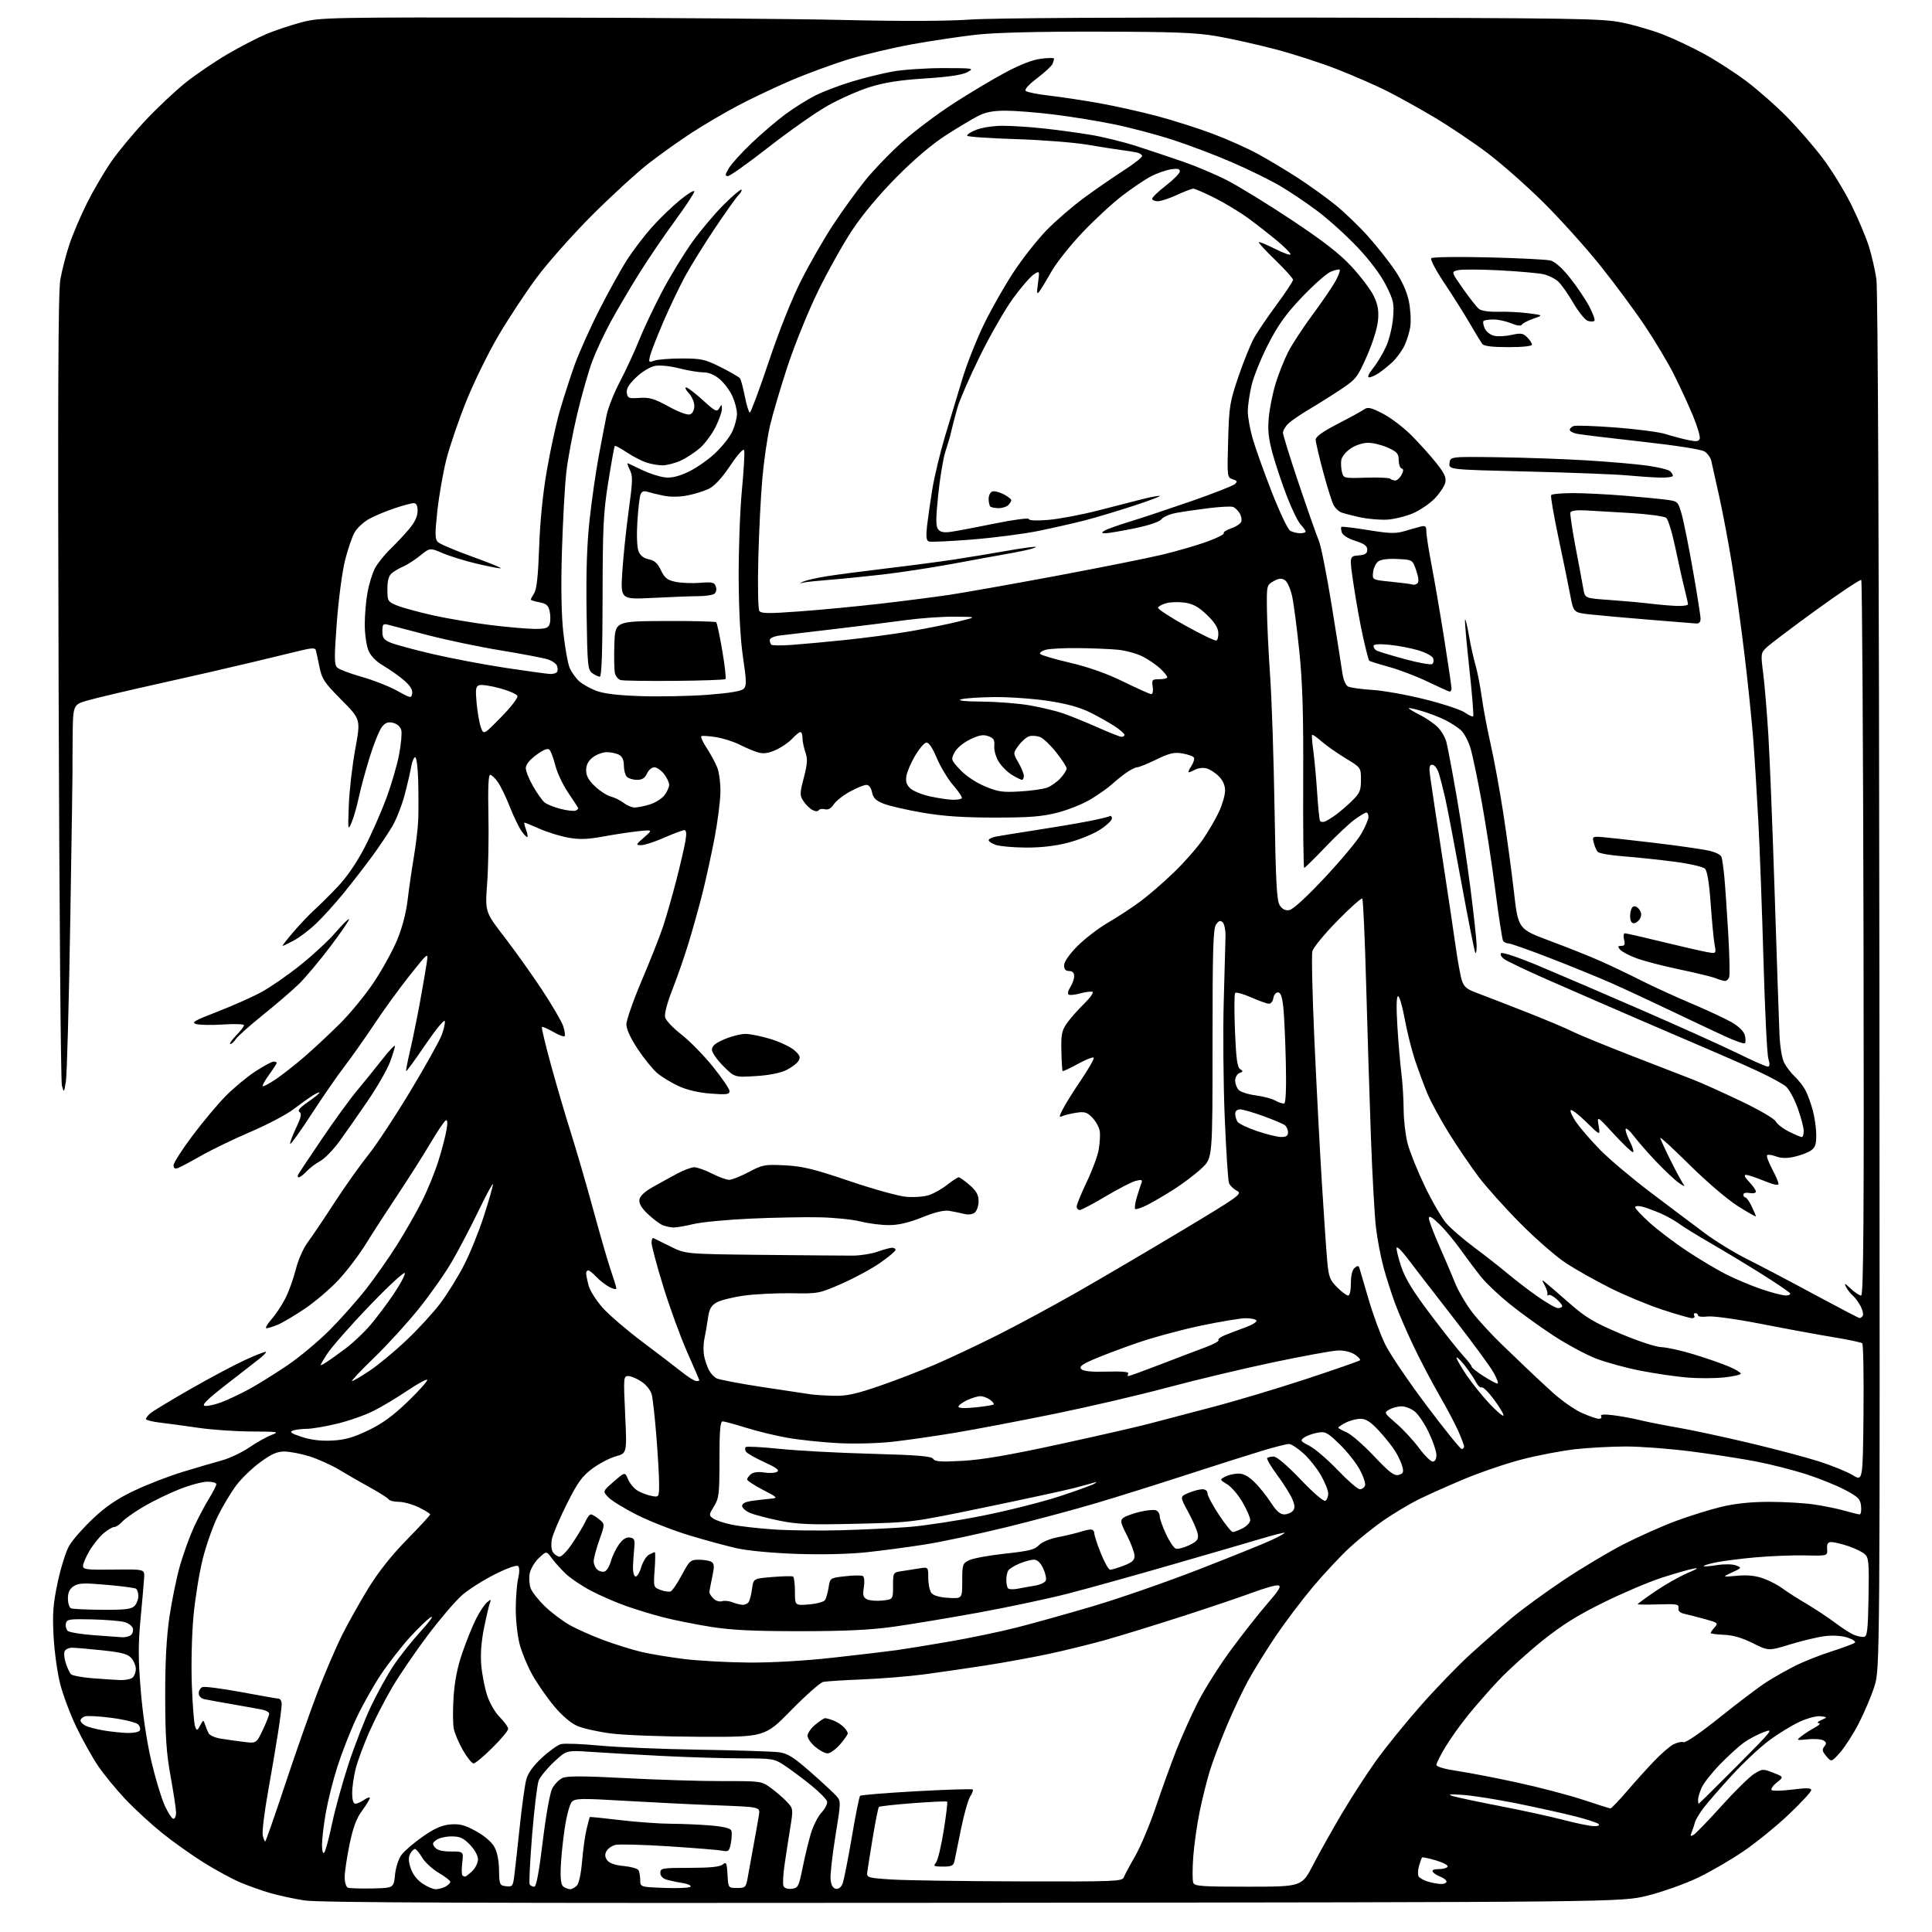<?xml version="1.0" encoding="UTF-8" standalone="no"?>
<svg 
  version="1.1" 
  xmlns="http://www.w3.org/2000/svg" 
  xmlns:xlink="http://www.w3.org/1999/xlink" 
  xmlns:svg="http://www.w3.org/2000/svg"
  xmlns:rdf="http://www.w3.org/1999/02/22-rdf-syntax-ns#"
  xmlns:cc="http://creativecommons.org/ns#"
  xmlns:dc="http://purl.org/dc/elements/1.1/"
  viewBox="0 0 768 768"
  width="768"
  height="768"
>
<style>svg {background-color: white; }</style>"
<path stroke="none" fill="black" fill-rule="evenodd" d="M386.50,756.39C189.54,756.58 126.71,756.36 120.92,755.44C116.75,754.78 110.68,753.47 107.42,752.52C104.16,751.58 98.87,749.70 95.65,748.35C92.44,747.00 85.91,743.47 81.15,740.51C76.39,737.55 68.89,732.22 64.47,728.67C60.06,725.12 53.46,719.05 49.81,715.18C46.16,711.31 41.31,705.40 39.03,702.04C36.75,698.69 32.89,691.79 30.45,686.72C28.01,681.65 25.08,673.90 23.95,669.50C22.81,665.10 21.62,656.53 21.30,650.45C20.82,641.31 21.10,637.61 22.94,628.95C24.16,623.20 26.22,616.67 27.51,614.43C28.81,612.19 33.05,607.36 36.94,603.70C42.12,598.81 46.47,595.85 53.25,592.61C58.34,590.18 67.00,586.82 72.50,585.14C78.00,583.46 85.04,581.40 88.15,580.55C91.25,579.70 96.20,577.36 99.15,575.34C102.09,573.33 106.08,571.10 108.00,570.38C111.22,569.19 110.59,569.08 100.00,569.04C93.67,569.01 84.22,568.36 79.00,567.60C73.78,566.83 66.91,565.90 63.75,565.53C60.59,565.16 58.00,564.51 58.00,564.08C58.00,563.66 58.79,562.64 59.75,561.81C60.71,560.99 67.80,556.70 75.50,552.28C83.20,547.87 93.06,542.62 97.41,540.62C101.76,538.62 105.50,537.17 105.73,537.39C105.95,537.62 104.64,538.95 102.82,540.36C100.99,541.77 95.01,546.42 89.53,550.70C82.32,556.33 80.06,558.58 81.39,558.84C82.39,559.03 85.31,558.42 87.86,557.47C90.41,556.53 95.42,554.17 99.00,552.23C102.58,550.28 109.48,545.98 114.34,542.67C119.21,539.36 126.79,533.02 131.19,528.58C135.60,524.13 142.05,516.85 145.54,512.39C149.03,507.93 154.56,500.05 157.82,494.87C161.08,489.69 165.55,481.87 167.75,477.48C169.96,473.09 172.89,465.90 174.27,461.50C175.65,457.10 177.10,451.53 177.50,449.12C178.01,446.03 177.89,444.95 177.12,445.43C176.51,445.80 173.76,449.92 171.01,454.58C168.26,459.23 162.49,468.32 158.19,474.77C153.89,481.22 148.16,490.09 145.45,494.47C142.73,498.86 137.82,505.33 134.52,508.85C131.23,512.37 125.23,517.49 121.19,520.21C117.15,522.94 112.32,525.81 110.45,526.58C108.59,527.36 106.55,528.00 105.93,528.00C105.30,528.00 106.19,526.41 107.90,524.46C109.61,522.52 112.11,518.74 113.46,516.07C114.82,513.40 116.67,508.23 117.59,504.59C118.55,500.76 120.58,496.17 122.40,493.73C124.13,491.40 128.90,484.32 133.00,478.00C137.10,471.68 143.09,463.23 146.31,459.23C149.53,455.23 157.05,443.84 163.02,433.92C168.99,424.00 174.63,413.92 175.55,411.52C176.46,409.11 177.03,406.58 176.79,405.88C176.56,405.18 173.08,409.44 169.06,415.34C165.04,421.25 161.62,425.95 161.46,425.79C161.30,425.63 162.01,421.90 163.04,417.50C164.07,413.10 165.86,404.32 167.01,398.00C168.16,391.68 169.36,384.70 169.68,382.50C170.25,378.50 170.25,378.50 163.05,387.50C159.10,392.45 152.71,401.23 148.87,407.00C145.03,412.77 139.63,420.43 136.88,424.00C134.13,427.57 128.27,436.05 123.86,442.84C119.45,449.62 115.63,454.96 115.37,454.71C115.12,454.45 116.13,451.67 117.62,448.53C119.70,444.13 120.03,442.64 119.05,442.03C118.17,441.48 119.18,440.29 122.39,438.08C124.93,436.33 127.00,434.65 127.00,434.34C127.00,434.03 125.76,434.56 124.25,435.52C122.74,436.48 119.25,438.97 116.50,441.05C113.75,443.13 106.11,447.14 99.52,449.96C92.93,452.78 84.16,457.02 80.02,459.38C75.88,461.74 71.71,463.96 70.75,464.31C69.51,464.75 69.00,464.43 69.00,463.21C69.00,462.26 72.33,457.03 76.40,451.61C80.46,446.18 86.41,439.07 89.60,435.81C92.80,432.55 98.13,428.11 101.45,425.94C104.77,423.77 108.05,422.00 108.74,422.00C109.43,422.00 110.00,422.23 110.00,422.51C110.00,422.79 108.65,424.89 106.99,427.17C105.34,429.45 104.19,431.52 104.44,431.77C104.68,432.02 106.99,430.80 109.57,429.06C112.15,427.32 117.24,423.33 120.88,420.20C124.52,417.06 130.89,411.12 135.04,407.00C139.20,402.88 145.31,395.43 148.62,390.45C151.94,385.47 156.09,377.93 157.85,373.70C159.85,368.91 161.43,362.89 162.04,357.75C162.57,353.21 163.70,345.45 164.54,340.50C165.38,335.55 166.16,328.80 166.27,325.50C166.38,322.20 166.37,315.34 166.24,310.25C166.11,305.16 165.57,301.00 165.05,301.00C164.52,301.00 163.81,302.69 163.46,304.75C163.11,306.81 161.94,311.87 160.85,315.99C159.77,320.10 157.55,325.73 155.94,328.49C154.32,331.24 150.64,336.72 147.75,340.65C144.86,344.59 139.80,351.11 136.51,355.15C133.21,359.19 128.35,364.57 125.70,367.09C123.06,369.62 119.07,372.66 116.85,373.84C114.63,375.03 112.60,376.00 112.34,376.00C112.09,376.00 114.04,373.48 116.69,370.41C119.33,367.33 123.08,363.39 125.00,361.66C126.92,359.93 131.07,355.81 134.21,352.51C137.80,348.75 141.77,342.97 144.86,337.01C147.58,331.78 151.45,323.03 153.48,317.58C155.51,312.12 157.82,304.24 158.62,300.08C159.42,295.91 159.83,291.49 159.52,290.27C159.19,288.92 157.91,287.76 156.32,287.36C154.27,286.85 153.24,287.21 151.82,288.97C150.81,290.22 148.64,295.58 146.99,300.87C145.35,306.17 143.38,313.43 142.62,317.00C141.87,320.57 140.57,325.07 139.75,327.00C138.32,330.35 138.27,330.04 138.66,320.00C138.88,314.23 140.04,304.20 141.23,297.72C143.39,285.94 143.39,285.94 135.73,278.22C128.86,271.29 127.96,269.94 126.97,265.00C126.36,261.98 125.71,258.99 125.51,258.36C125.25,257.53 123.74,257.57 119.83,258.53C116.90,259.24 107.75,261.45 99.50,263.43C91.25,265.41 74.60,269.22 62.50,271.90C50.40,274.59 37.91,277.54 34.75,278.46C29.00,280.14 29.00,280.14 28.88,293.32C28.82,300.57 28.79,306.76 28.82,307.08C28.86,307.39 28.45,334.17 27.92,366.58C27.39,398.98 26.61,427.52 26.18,430.00C25.43,434.45 25.41,434.47 24.60,431.50C24.15,429.85 23.56,358.61 23.30,273.18C22.94,158.22 23.12,116.12 23.98,111.18C24.61,107.51 26.25,101.17 27.61,97.09C28.98,93.02 32.13,85.61 34.63,80.64C37.12,75.66 41.44,68.30 44.22,64.28C46.99,60.26 53.14,52.85 57.88,47.81C62.62,42.77 69.80,36.01 73.84,32.80C77.88,29.59 85.31,24.54 90.34,21.58C95.38,18.63 102.39,15.00 105.92,13.52C109.45,12.04 115.75,9.94 119.92,8.85C127.22,6.93 130.70,6.86 214.00,6.98C261.58,7.05 316.38,7.49 335.79,7.95C358.24,8.48 376.42,8.42 385.79,7.77C394.71,7.16 446.89,6.85 518.36,6.98C626.85,7.18 636.90,7.34 644.86,8.98C649.61,9.95 656.91,12.08 661.08,13.71C665.26,15.33 672.58,18.79 677.36,21.40C682.14,24.00 689.75,28.92 694.27,32.32C698.79,35.72 706.03,42.10 710.36,46.50C714.69,50.89 721.12,58.32 724.64,63.00C728.16,67.67 733.26,76.00 735.98,81.50C738.69,87.00 741.82,94.42 742.93,98.00C744.04,101.58 745.38,107.42 745.90,111.00C746.50,115.00 746.95,222.42 747.09,390.50C747.32,663.50 747.32,663.50 745.06,670.50C743.82,674.35 741.02,680.94 738.84,685.16C736.66,689.37 733.33,694.54 731.45,696.66C728.02,700.50 728.02,700.50 726.00,698.12C724.38,696.22 724.21,695.45 725.17,694.29C726.12,693.15 726.07,692.64 724.94,691.89C724.15,691.36 721.34,691.14 718.71,691.39C713.94,691.86 713.93,691.85 716.21,690.07C717.47,689.09 719.85,687.57 721.50,686.69C723.15,685.80 723.83,685.03 723.00,684.98C722.15,684.92 722.58,684.39 724.00,683.75C726.50,682.62 726.50,682.62 723.74,682.24C722.16,682.03 718.56,682.97 715.35,684.44C712.25,685.86 706.75,689.25 703.11,691.97C699.48,694.70 692.88,700.89 688.46,705.72C684.03,710.55 679.03,716.30 677.33,718.50C675.63,720.70 674.02,723.40 673.74,724.50C673.46,725.60 672.88,727.35 672.45,728.39C671.83,729.91 671.98,730.10 673.22,729.39C674.07,728.90 679.09,723.70 684.39,717.82C689.69,711.95 695.52,706.22 697.35,705.09C700.55,703.12 700.85,703.10 704.89,704.69C709.10,706.34 709.10,706.34 706.30,708.58C704.76,709.81 703.84,711.16 704.25,711.57C704.66,711.99 708.37,711.90 712.50,711.38C718.11,710.66 720.00,710.72 720.00,711.60C720.00,712.24 716.04,716.54 711.21,721.14C706.37,725.74 698.26,732.35 693.17,735.83C688.08,739.32 679.76,744.14 674.67,746.55C669.58,748.96 660.71,752.10 654.96,753.53C644.50,756.14 644.50,756.14 386.50,756.39zM148.00,750.69C156.50,750.50 156.50,750.50 157.02,745.29C157.33,742.27 158.42,738.91 159.63,737.30C160.77,735.77 164.55,732.53 168.03,730.09C172.68,726.84 175.56,725.56 178.93,725.25C182.60,724.92 184.59,725.42 189.00,727.79C192.19,729.50 195.29,732.08 196.37,733.92C197.60,736.01 198.29,739.24 198.37,743.30C198.49,749.24 198.61,749.51 201.18,749.81C203.65,750.10 203.90,749.78 204.42,745.81C204.73,743.44 205.69,734.75 206.56,726.50C207.43,718.25 208.60,709.73 209.16,707.57C209.85,704.88 211.80,702.13 215.34,698.81C218.18,696.16 221.62,693.68 222.99,693.32C224.36,692.96 231.11,693.21 237.99,693.87C244.87,694.54 262.88,695.29 278.00,695.53C293.12,695.78 307.39,696.24 309.69,696.55C313.08,697.00 315.46,698.49 322.19,704.40C326.76,708.42 331.36,712.68 332.42,713.87C334.32,716.01 334.31,716.21 332.09,729.85C330.86,737.45 329.99,745.20 330.17,747.07C330.39,749.35 331.08,750.59 332.24,750.81C333.31,751.02 334.34,750.25 334.92,748.82C335.43,747.54 337.08,739.30 338.57,730.50C340.06,721.70 341.56,714.22 341.89,713.87C342.23,713.52 352.33,712.70 364.34,712.04C376.35,711.38 386.40,711.07 386.67,711.34C386.94,711.61 386.48,712.88 385.66,714.16C384.83,715.45 383.20,721.23 382.03,727.00C380.85,732.77 379.69,738.51 379.43,739.75C379.04,741.64 378.31,742.00 374.86,742.00C371.24,742.00 370.91,741.81 372.06,740.43C372.77,739.57 374.16,733.85 375.13,727.72C376.11,721.59 376.73,716.39 376.51,716.18C376.30,715.96 370.22,716.23 363.01,716.78C355.80,717.32 349.67,718.00 349.38,718.29C349.09,718.57 347.98,724.14 346.90,730.65C345.82,737.17 344.84,743.40 344.72,744.50C344.52,746.34 345.28,746.55 354.50,747.13C360.00,747.48 382.85,747.82 405.28,747.88C443.26,747.99 446.11,747.88 446.73,746.25C447.10,745.29 449.13,741.49 451.25,737.82C453.36,734.14 457.05,725.37 459.44,718.32C461.83,711.27 465.45,701.25 467.49,696.05C469.52,690.85 473.35,682.28 475.99,677.02C478.64,671.75 484.56,662.33 489.15,656.09C493.74,649.85 500.28,641.53 503.68,637.62C508.47,632.09 509.47,630.43 508.12,630.21C507.16,630.04 502.58,631.33 497.94,633.06C493.30,634.79 480.73,639.04 470.00,642.50C459.27,645.96 445.55,650.19 439.50,651.89C433.45,653.59 423.32,656.09 416.98,657.44C410.65,658.80 399.40,660.85 391.98,662.01C384.57,663.16 373.55,664.76 367.50,665.57C361.45,666.37 350.43,667.28 343.00,667.58C335.57,667.88 328.51,668.33 327.30,668.57C326.10,668.81 320.37,673.85 314.59,679.76C304.07,690.50 304.07,690.50 278.29,690.40C264.10,690.35 248.24,689.76 243.04,689.10C237.84,688.45 231.71,687.08 229.42,686.07C226.85,684.93 223.33,681.91 220.19,678.14C217.40,674.78 213.54,669.22 211.61,665.77C209.68,662.32 207.40,656.81 206.55,653.54C205.70,650.26 205.01,643.96 205.02,639.54C205.04,635.12 205.46,629.70 205.97,627.50C206.54,625.05 206.54,623.14 205.98,622.58C205.41,622.01 201.85,623.25 196.77,625.79C192.22,628.06 186.36,631.78 183.75,634.04C181.13,636.31 174.99,643.48 170.09,649.99C165.19,656.50 158.83,665.80 155.96,670.66C153.09,675.52 148.97,683.52 146.81,688.43C144.65,693.34 142.23,699.85 141.44,702.89C140.65,705.93 140.00,710.35 140.00,712.71C140.00,715.52 140.44,717.00 141.28,717.00C141.98,717.00 143.56,716.30 144.78,715.44C146.00,714.59 147.00,714.27 147.00,714.75C147.00,715.22 145.62,717.49 143.93,719.79C141.67,722.85 140.34,726.44 138.94,733.23C137.89,738.33 137.02,744.15 137.01,746.17C137.01,748.18 137.56,750.07 138.25,750.36C138.94,750.64 143.32,750.79 148.00,750.69zM173.21,751.00C174.27,751.00 176.00,750.53 177.07,749.96C178.13,749.40 179.00,748.54 179.00,748.06C179.00,747.58 176.93,745.98 174.41,744.50C171.89,743.02 168.92,740.28 167.81,738.41C166.71,736.53 165.41,735.00 164.94,735.00C164.46,735.00 163.61,735.87 163.04,736.93C162.31,738.29 162.37,739.97 163.25,742.64C164.03,744.99 165.79,747.30 167.90,748.71C169.77,749.97 172.16,751.00 173.21,751.00zM226.68,750.98C227.33,750.99 228.50,750.36 229.28,749.58C230.14,748.72 230.97,744.87 231.39,739.85C231.77,735.29 232.58,729.51 233.19,727.03C233.80,724.54 234.36,722.41 234.43,722.30C234.51,722.18 239.96,722.73 246.54,723.52C253.12,724.30 262.14,724.95 266.60,724.97C271.05,724.99 278.18,725.29 282.44,725.65C287.53,726.08 290.36,726.77 290.70,727.66C290.99,728.41 290.92,730.64 290.54,732.62C289.93,735.89 289.62,736.17 287.16,735.68C285.68,735.39 276.07,734.60 265.82,733.94C255.56,733.28 246.02,733.03 244.62,733.38C243.21,733.73 241.61,734.86 241.07,735.87C240.37,737.17 240.46,738.25 241.37,739.49C242.21,740.64 244.48,741.44 247.85,741.76C250.71,742.03 253.37,742.76 253.77,743.38C254.17,744.00 254.49,745.76 254.50,747.31C254.50,750.12 254.50,750.12 264.24,750.48C269.59,750.68 274.22,750.46 274.52,749.97C274.81,749.49 273.36,748.84 271.28,748.52C269.20,748.20 266.38,747.60 265.00,747.19C263.43,746.73 262.50,745.72 262.50,744.48C262.50,742.62 263.21,742.50 274.08,742.50C282.23,742.50 286.15,742.11 287.28,741.17C288.72,739.99 288.92,740.41 289.20,745.17C289.50,750.50 289.50,750.50 293.00,750.50C296.29,750.50 296.53,750.27 297.20,746.50C297.59,744.30 298.65,738.45 299.56,733.50C300.47,728.55 301.43,723.11 301.70,721.40C302.18,718.30 302.18,718.30 284.84,717.64C275.30,717.28 258.81,716.47 248.19,715.84C231.21,714.83 228.69,714.88 227.35,716.22C226.49,717.09 225.24,721.66 224.47,726.86C223.72,731.88 223.01,738.95 222.89,742.58C222.74,747.36 223.07,749.43 224.09,750.08C224.87,750.57 226.03,750.98 226.68,750.98zM314.71,750.82C317.25,750.52 317.53,749.99 319.04,742.50C319.93,738.10 321.40,731.99 322.31,728.92C323.22,725.85 325.12,722.09 326.53,720.56C327.95,719.03 328.97,717.06 328.80,716.18C328.63,715.30 325.79,712.40 322.49,709.73C319.20,707.07 314.51,703.56 312.08,701.94C307.76,699.07 307.36,699.00 294.58,698.97C287.39,698.96 273.21,698.52 263.08,698.01C252.94,697.49 240.28,696.77 234.93,696.40C225.20,695.73 225.20,695.73 220.21,700.40C217.46,702.97 214.73,706.30 214.14,707.79C213.55,709.28 212.38,718.98 211.53,729.35C210.69,739.71 210.25,748.60 210.56,749.10C210.87,749.59 211.67,750.00 212.35,750.00C213.19,750.00 214.25,744.39 215.75,732.02C217.00,721.67 218.60,712.74 219.51,710.98C220.38,709.29 222.22,707.40 223.59,706.78C225.44,705.93 231.82,705.95 248.79,706.84C261.28,707.50 278.52,708.03 287.10,708.02C302.70,708.00 302.70,708.00 306.60,710.86C308.74,712.44 311.59,714.92 312.93,716.37C315.32,718.97 315.34,719.13 314.11,726.75C313.42,731.01 312.41,737.58 311.86,741.36C311.31,745.13 311.12,748.87 311.43,749.67C311.78,750.58 313.01,751.01 314.71,750.82zM496.22,749.99C517.50,749.98 517.50,749.98 522.00,741.28C524.48,736.50 529.58,727.40 533.33,721.05C537.09,714.70 543.22,705.23 546.95,700.00C550.69,694.77 558.70,684.88 564.77,678.00C570.83,671.12 579.75,661.90 584.60,657.50C589.44,653.10 596.80,646.65 600.95,643.16C605.10,639.68 614.45,632.86 621.73,628.01C629.00,623.16 639.80,616.73 645.73,613.71C651.65,610.69 660.88,606.59 666.24,604.60C671.60,602.61 679.70,600.08 684.24,598.99C689.82,597.66 696.01,597.01 703.31,597.01C709.25,597.00 717.35,597.48 721.31,598.08C725.26,598.67 730.72,599.79 733.43,600.58C736.14,601.36 738.76,602.00 739.24,602.00C739.73,602.00 739.99,600.54 739.81,598.75C739.54,595.91 738.74,595.09 733.50,592.29C730.20,590.53 723.23,587.71 718.00,586.03C712.77,584.35 703.81,582.06 698.07,580.96C692.33,579.85 680.73,578.06 672.28,576.97C663.83,575.89 652.20,575.00 646.42,575.00C640.65,575.00 631.55,575.49 626.21,576.08C620.87,576.68 611.36,578.49 605.09,580.11C598.81,581.73 588.25,585.33 581.62,588.12C575.00,590.90 566.86,594.56 563.54,596.23C560.22,597.91 554.35,601.41 550.50,604.02C546.65,606.63 540.45,611.57 536.72,615.00C532.99,618.43 526.30,625.57 521.86,630.87C517.41,636.17 510.75,645.00 507.04,650.50C503.34,656.00 498.45,663.89 496.18,668.03C493.92,672.17 490.04,680.38 487.57,686.27C485.11,692.16 482.14,700.02 480.98,703.74C479.83,707.46 477.99,714.77 476.91,720.00C475.83,725.22 474.67,733.39 474.33,738.15C473.99,742.92 473.99,747.53 474.33,748.41C474.86,749.80 477.66,750.00 496.22,749.99zM572.75,748.91C573.99,748.96 575.00,748.54 575.00,747.98C575.00,747.41 573.92,746.54 572.60,746.04C571.28,745.53 569.90,744.65 569.54,744.06C569.13,743.40 570.02,743.00 571.88,743.00C573.53,743.00 575.15,742.57 575.47,742.05C575.79,741.52 573.72,740.40 570.86,739.55C568.00,738.70 565.50,738.17 565.30,738.37C565.10,738.57 564.55,740.08 564.08,741.73C563.60,743.38 563.54,745.26 563.94,745.91C564.34,746.56 565.98,747.48 567.59,747.96C569.19,748.44 571.51,748.87 572.75,748.91zM184.85,746.00C185.14,746.00 186.41,745.02 187.69,743.83C188.96,742.63 190.00,740.51 190.00,739.12C190.00,737.63 188.69,735.24 186.80,733.30C184.21,730.62 182.83,730.00 179.49,730.00C177.23,730.00 174.53,730.63 173.48,731.39C171.86,732.57 171.78,733.03 172.91,734.39C173.81,735.48 175.87,736.00 179.25,736.00C184.26,736.00 184.26,736.00 183.76,740.46C183.48,742.91 183.50,745.16 183.79,745.46C184.09,745.76 184.57,746.00 184.85,746.00zM128.89,736.45C129.37,735.93 130.76,730.77 131.98,725.00C133.19,719.23 136.15,708.51 138.55,701.20C140.96,693.88 144.95,683.61 147.43,678.38C149.91,673.14 153.95,665.84 156.40,662.15C158.85,658.46 163.70,652.35 167.17,648.56C170.64,644.77 172.51,642.19 171.33,642.82C170.15,643.45 166.42,647.02 163.03,650.74C159.64,654.46 154.42,661.16 151.43,665.63C148.43,670.10 144.01,677.98 141.61,683.13C139.20,688.28 135.84,696.88 134.13,702.24C132.41,707.60 130.34,715.87 129.51,720.62C128.68,725.37 128.00,731.09 128.00,733.33C128.00,735.74 128.36,737.01 128.89,736.45zM105.44,732.00C105.65,732.00 109.31,721.54 113.55,708.75C117.80,695.96 123.62,679.42 126.50,671.99C129.38,664.56 133.64,654.66 135.97,649.99C138.30,645.32 142.96,637.00 146.33,631.50C150.41,624.86 155.58,618.33 161.73,612.05C166.83,606.85 171.00,602.33 171.00,602.00C171.00,601.67 168.96,600.41 166.47,599.20C163.98,597.99 160.41,597.00 158.53,597.00C156.65,597.00 154.85,596.56 154.52,596.02C154.18,595.49 150.89,593.39 147.21,591.36C143.52,589.34 137.97,586.15 134.87,584.27C131.78,582.40 126.45,580.00 123.03,578.93C119.62,577.87 115.11,577.00 113.02,577.00C110.11,577.00 107.84,578.02 103.30,581.36C100.04,583.76 95.72,587.97 93.70,590.73C91.67,593.49 88.46,598.89 86.56,602.74C84.66,606.59 81.98,614.19 80.61,619.62C79.24,625.05 77.58,635.30 76.92,642.39C76.24,649.72 75.95,661.59 76.26,669.89C76.56,677.93 77.15,685.34 77.56,686.37C78.25,688.10 78.40,688.06 79.58,685.87C80.80,683.60 80.88,683.58 81.50,685.50C81.85,686.60 82.50,688.17 82.92,688.99C83.35,689.81 85.46,690.76 87.60,691.11C89.75,691.46 93.84,692.04 96.71,692.40C101.91,693.06 101.91,693.06 104.46,687.68C105.86,684.73 107.00,681.82 107.00,681.23C107.00,680.64 105.76,679.91 104.25,679.61C102.74,679.30 97.45,678.35 92.50,677.50C87.55,676.64 82.49,675.72 81.25,675.45C79.89,675.15 79.00,674.22 79.00,673.09C79.00,672.06 79.67,670.96 80.49,670.64C81.31,670.33 88.18,671.21 95.74,672.61C103.31,674.01 110.06,675.20 110.75,675.25C111.44,675.29 111.99,676.27 111.98,677.42C111.97,678.56 111.34,683.55 110.57,688.50C109.81,693.45 107.99,704.20 106.52,712.40C105.06,720.59 104.12,728.35 104.45,729.65C104.77,730.94 105.22,732.00 105.44,732.00zM633.45,725.91C635.28,725.97 636.04,725.65 635.45,725.07C634.93,724.56 630.70,723.18 626.05,722.00C621.41,720.82 611.07,718.53 603.08,716.91C595.09,715.30 585.39,713.76 581.53,713.50C576.23,713.15 575.24,713.26 577.50,713.97C579.15,714.48 587.70,716.30 596.50,717.99C605.30,719.69 616.55,722.15 621.50,723.45C626.45,724.75 631.83,725.86 633.45,725.91zM68.94,723.00C69.53,723.00 70.00,721.92 70.00,720.60C70.00,719.28 69.03,712.87 67.85,706.35C66.13,696.85 65.69,690.53 65.67,674.50C65.64,660.67 66.17,650.87 67.35,642.74C68.30,636.26 70.20,627.04 71.58,622.24C72.96,617.43 75.45,610.59 77.10,607.02C78.75,603.46 81.43,598.39 83.05,595.76C84.67,593.13 86.00,590.53 86.00,589.98C86.00,589.44 84.39,589.00 82.42,589.00C80.45,589.00 75.38,590.37 71.17,592.05C66.95,593.73 60.57,596.84 57.00,598.95C53.42,601.07 49.64,603.74 48.59,604.90C47.55,606.05 46.12,607.00 45.42,607.00C44.72,607.00 42.81,608.13 41.16,609.52C39.52,610.90 37.01,614.02 35.58,616.45C34.16,618.87 33.00,621.59 33.00,622.48C33.00,623.90 34.55,624.08 45.25,623.94C57.50,623.78 57.50,623.78 57.30,627.14C57.19,628.99 56.56,636.28 55.89,643.36C54.92,653.58 54.93,659.41 55.94,671.86C56.72,681.42 58.35,692.34 60.13,699.97C61.74,706.82 64.14,714.81 65.47,717.72C66.80,720.62 68.36,723.00 68.94,723.00zM640.13,718.90C640.47,718.95 643.36,715.96 646.55,712.25C649.74,708.54 654.63,703.10 657.43,700.17C660.22,697.24 663.71,694.21 665.19,693.43C666.66,692.65 668.50,692.26 669.27,692.55C670.09,692.86 676.12,688.71 683.76,682.58C690.95,676.81 699.24,670.55 702.17,668.67C705.10,666.80 710.24,663.89 713.59,662.20C716.94,660.51 723.46,657.93 728.09,656.45C732.71,654.97 736.88,653.42 737.34,652.99C737.81,652.56 736.51,651.66 734.45,650.98C732.24,650.25 728.65,650.00 725.61,650.36C722.80,650.69 716.57,652.16 711.76,653.63C703.02,656.31 703.02,656.31 696.76,653.18C692.50,651.05 688.83,649.98 685.25,649.85C682.36,649.73 680.00,649.42 680.00,649.15C680.00,648.88 680.72,647.86 681.60,646.89C683.11,645.22 682.88,645.03 677.85,643.65C674.91,642.84 671.25,641.90 669.71,641.56C667.80,641.14 667.02,640.40 667.21,639.22C667.47,637.69 666.58,637.53 659.25,637.77C654.71,637.91 651.00,637.88 651.00,637.69C651.00,637.51 654.16,635.19 658.02,632.56C661.88,629.92 667.62,626.67 670.77,625.33C674.83,623.61 675.52,623.10 673.14,623.56C671.29,623.91 665.67,625.53 660.64,627.14C655.61,628.76 645.20,633.18 637.50,636.97C626.96,642.17 620.91,645.96 613.00,652.31C607.23,656.95 599.45,664.00 595.71,667.97C591.98,671.94 586.49,678.21 583.51,681.90C580.53,685.59 576.49,691.26 574.54,694.50C572.59,697.73 571.00,700.92 571.00,701.57C571.00,702.29 574.24,703.24 579.25,703.98C583.79,704.65 594.48,706.71 603.00,708.56C611.52,710.40 623.23,713.46 629.00,715.35C634.77,717.25 639.78,718.84 640.13,718.90zM675.26,717.00C675.41,717.00 682.27,710.22 690.51,701.94C704.84,687.54 705.30,686.95 701.00,688.59C698.52,689.53 694.92,691.45 693.00,692.86C691.08,694.26 686.86,698.13 683.63,701.46C680.40,704.78 677.14,708.95 676.38,710.72C675.62,712.49 675.00,714.63 675.00,715.47C675.00,716.31 675.12,717.00 675.26,717.00zM188.24,701.00C187.58,701.00 185.69,698.64 184.03,695.75C182.37,692.86 180.73,688.97 180.37,687.11C180.01,685.24 179.98,679.61 180.30,674.61C180.70,668.39 181.80,662.80 183.79,657.00C185.40,652.33 187.86,646.22 189.28,643.44C190.69,640.65 192.64,637.73 193.61,636.94C195.18,635.66 195.30,635.69 194.72,637.26C194.35,638.22 193.31,642.69 192.40,647.20C191.32,652.54 190.94,657.66 191.31,661.94C191.62,665.55 192.67,670.94 193.65,673.93C194.65,677.02 196.83,680.77 198.71,682.64C200.52,684.45 202.00,686.52 202.00,687.25C202.00,687.97 199.18,691.36 195.72,694.78C192.27,698.20 188.90,701.00 188.24,701.00zM328.97,697.00C327.97,697.00 325.77,695.83 324.08,694.41C322.38,692.99 321.00,691.00 321.00,690.00C321.00,689.00 322.38,687.01 324.08,685.59C325.77,684.17 327.54,683.00 328.01,683.00C328.48,683.00 329.95,683.41 331.28,683.92C332.61,684.42 334.43,685.58 335.34,686.49C336.26,687.40 337.00,688.55 337.00,689.04C337.00,689.53 335.60,691.52 333.90,693.47C332.19,695.41 329.97,697.00 328.97,697.00zM50.69,688.88C53.00,688.95 55.19,688.51 55.56,687.90C55.93,687.30 55.62,686.20 54.87,685.45C54.12,684.70 49.40,683.55 44.39,682.88C39.38,682.22 34.54,681.96 33.64,682.31C32.74,682.65 32.00,683.39 32.00,683.93C32.00,684.48 32.87,685.39 33.93,685.96C34.99,686.53 38.26,687.39 41.18,687.88C44.11,688.37 48.39,688.82 50.69,688.88zM47.55,667.84C49.78,667.93 52.14,667.46 52.80,666.80C53.46,666.14 54.00,664.61 54.00,663.41C54.00,662.21 53.21,660.29 52.25,659.16C50.85,657.50 48.56,656.88 40.79,656.04C35.45,655.47 29.98,655.00 28.65,655.00C27.31,655.00 25.96,655.66 25.65,656.47C25.34,657.28 25.58,659.42 26.18,661.22C26.78,663.02 27.68,664.95 28.18,665.50C28.68,666.05 32.34,666.76 36.30,667.09C40.26,667.41 45.32,667.75 47.55,667.84zM297.59,660.89C306.80,660.96 319.82,660.21 331.01,658.97C341.10,657.86 352.54,656.50 356.43,655.96C360.32,655.41 369.96,653.85 377.84,652.47C385.73,651.10 397.43,648.66 403.84,647.04C410.26,645.42 423.88,641.62 434.11,638.60C444.35,635.58 463.25,629.03 476.11,624.04C488.98,619.04 502.08,613.76 505.24,612.30C508.39,610.84 510.83,609.49 510.64,609.31C510.46,609.13 506.53,610.11 501.90,611.49C497.28,612.88 481.12,617.58 466.00,621.94C450.88,626.31 432.20,631.51 424.50,633.49C416.80,635.48 400.82,638.87 389.00,641.03C377.18,643.18 361.88,645.73 355.00,646.68C345.95,647.94 335.74,648.42 318.00,648.42C299.56,648.43 290.80,648.00 282.59,646.70C276.59,645.74 268.16,644.06 263.84,642.96C259.53,641.86 252.74,639.79 248.75,638.37C244.76,636.95 238.57,634.26 235.00,632.39C231.43,630.52 226.93,627.51 225.00,625.70C223.07,623.88 220.54,621.07 219.36,619.45C217.22,616.50 217.22,616.50 214.20,619.35C212.54,620.91 210.91,623.67 210.57,625.47C210.23,627.28 210.41,629.94 210.96,631.40C211.51,632.85 214.02,636.03 216.52,638.47C219.03,640.91 223.43,644.24 226.30,645.89C229.18,647.53 235.34,650.28 240.01,652.01C244.68,653.73 251.43,655.83 255.00,656.67C258.57,657.51 266.23,658.78 272.00,659.49C277.77,660.20 289.29,660.83 297.59,660.89zM48.50,650.83C49.60,650.91 51.11,650.58 51.85,650.11C52.59,649.64 53.04,648.45 52.85,647.45C52.66,646.45 51.16,645.27 49.50,644.80C47.85,644.34 42.01,643.86 36.53,643.73C27.52,643.52 26.52,643.68 26.19,645.36C25.98,646.38 26.29,647.69 26.87,648.27C27.45,648.85 32.11,649.63 37.21,650.01C42.32,650.39 47.40,650.76 48.50,650.83zM741.00,650.69C742.25,650.51 742.55,647.84 742.77,634.91C743.02,621.06 742.85,619.18 741.27,617.78C740.30,616.92 737.35,615.49 734.72,614.60C732.08,613.72 729.07,613.00 728.03,613.00C726.57,613.00 726.17,613.65 726.31,615.75C726.50,618.50 726.50,618.50 717.50,618.30C712.55,618.19 703.59,618.55 697.60,619.09C691.60,619.64 684.48,620.56 681.78,621.14C679.08,621.72 677.03,622.36 677.24,622.57C677.44,622.77 679.88,622.58 682.66,622.14C685.54,621.69 688.73,621.75 690.10,622.28C692.44,623.20 692.40,623.26 688.50,625.08C684.50,626.93 684.50,626.93 690.50,626.39C694.66,626.02 697.86,626.34 700.93,627.45C703.37,628.32 706.74,630.07 708.43,631.33C710.12,632.60 714.42,635.36 718.00,637.47C721.58,639.58 726.76,643.02 729.53,645.10C732.29,647.19 735.67,649.35 737.03,649.90C738.39,650.45 740.17,650.80 741.00,650.69zM40.68,639.92C49.58,639.98 52.18,639.68 53.43,638.43C54.29,637.56 55.00,635.79 55.00,634.49C55.00,633.18 54.57,631.85 54.04,631.52C53.51,631.20 48.24,630.50 42.33,629.99C33.32,629.19 31.22,629.28 29.29,630.54C27.65,631.62 27.00,633.01 27.00,635.44C27.00,637.31 27.56,639.06 28.25,639.34C28.94,639.62 34.53,639.88 40.68,639.92zM295.19,637.94C296.12,637.97 297.23,637.44 297.66,636.75C298.08,636.06 298.67,633.70 298.96,631.50C299.50,627.50 299.50,627.50 307.00,626.89C311.12,626.55 314.84,626.46 315.25,626.70C315.66,626.93 316.00,629.62 316.00,632.68C316.00,638.25 316.00,638.25 321.59,637.78C324.67,637.53 327.55,636.74 327.99,636.02C328.43,635.31 329.06,633.04 329.39,630.99C329.98,627.26 329.98,627.26 336.00,626.58C339.32,626.20 342.47,626.17 343.01,626.51C343.57,626.85 343.74,628.80 343.39,630.96C342.89,634.09 343.12,634.98 344.64,635.75C345.66,636.27 348.41,636.49 350.75,636.24C355.00,635.79 355.00,635.79 355.00,630.44C355.00,625.10 355.00,625.09 358.50,624.55C360.43,624.25 363.57,623.75 365.50,623.45C369.00,622.91 369.00,622.91 369.00,627.26C369.00,629.66 369.56,632.34 370.25,633.23C371.06,634.27 373.44,634.96 377.00,635.17C382.50,635.50 382.50,635.50 382.50,628.52C382.50,621.86 382.63,621.48 385.31,620.19C386.86,619.44 393.28,618.27 399.57,617.59C408.93,616.59 411.37,615.98 412.97,614.26C414.14,613.00 417.27,611.70 420.72,611.02C423.90,610.39 427.80,609.46 429.40,608.94C430.99,608.42 432.91,608.00 433.65,608.00C434.39,608.00 435.00,608.67 435.00,609.49C435.00,610.31 436.17,613.91 437.61,617.49C439.04,621.07 440.71,624.00 441.32,624.00C441.93,624.00 444.36,623.26 446.72,622.36C449.99,621.12 451.00,620.20 451.00,618.51C451.00,617.28 449.66,613.63 448.01,610.39C445.36,605.15 445.20,604.37 446.60,603.33C447.46,602.69 450.38,601.63 453.09,600.98C455.80,600.33 458.69,600.05 459.51,600.37C460.33,600.68 461.00,601.74 461.01,602.72C461.02,603.70 462.12,606.87 463.47,609.77C464.82,612.66 466.56,615.28 467.35,615.58C468.13,615.88 470.51,615.30 472.63,614.29C475.80,612.79 476.44,612.01 476.17,609.98C475.99,608.62 474.30,604.67 472.41,601.20C468.99,594.90 468.99,594.90 472.46,593.45C474.37,592.65 476.85,592.00 477.97,592.00C479.18,592.00 480.00,592.66 480.00,593.64C480.00,594.54 482.03,598.36 484.52,602.14C487.01,605.91 489.51,609.00 490.07,609.00C490.64,609.00 492.43,608.31 494.05,607.47C495.67,606.64 497.00,605.17 496.99,604.22C496.99,603.28 495.62,600.12 493.95,597.21C492.28,594.30 489.53,591.08 487.85,590.05C484.81,588.21 484.80,588.18 486.95,587.03C488.15,586.39 490.47,585.82 492.11,585.78C494.21,585.72 496.12,586.69 498.60,589.10C500.53,590.97 503.48,594.64 505.16,597.25C507.33,600.63 508.86,602.00 510.48,602.00C511.73,602.00 513.28,601.36 513.93,600.59C514.83,599.50 514.77,598.41 513.68,595.84C512.90,594.00 510.21,589.73 507.70,586.34C505.20,582.96 503.41,579.92 503.74,579.59C504.07,579.27 505.23,579.00 506.32,579.00C507.52,579.00 511.76,582.62 517.03,588.14C522.16,593.51 526.21,596.99 526.87,596.58C527.49,596.20 528.00,594.90 527.99,593.69C527.99,592.49 526.68,589.23 525.09,586.45C523.49,583.68 520.35,579.74 518.09,577.70C515.84,575.67 513.27,574.00 512.39,574.00C511.51,574.00 506.90,575.16 502.15,576.58C497.39,578.00 484.05,582.24 472.50,585.99C460.95,589.75 444.52,594.91 436.00,597.44C427.48,599.98 411.35,604.30 400.18,607.05C389.00,609.79 374.37,612.90 367.68,613.96C360.98,615.01 350.44,616.42 344.25,617.07C337.50,617.78 326.49,618.04 316.75,617.70C307.35,617.38 297.34,616.45 293.00,615.48C288.88,614.56 280.36,612.25 274.07,610.35C267.78,608.44 258.55,604.85 253.57,602.37C248.58,599.88 243.38,596.73 242.00,595.35C239.50,592.85 239.50,592.85 243.96,588.97C248.42,585.09 248.42,585.09 249.63,587.97C250.29,589.55 251.91,591.55 253.22,592.41C254.53,593.27 257.04,594.26 258.80,594.61C262.00,595.25 262.00,595.25 262.00,589.77C262.00,586.75 261.51,578.26 260.92,570.89C260.33,563.53 259.51,556.15 259.11,554.50C258.68,552.73 257.01,550.58 255.04,549.25C253.21,548.01 250.82,547.00 249.75,547.00C247.86,547.00 247.81,547.53 248.51,562.34C249.23,577.68 249.23,577.68 244.76,578.93C242.31,579.61 238.10,581.82 235.40,583.84C231.33,586.88 229.61,589.28 225.25,598.00C222.36,603.77 219.71,610.04 219.36,611.91C219.00,613.79 219.17,616.04 219.72,616.91C220.26,617.79 221.40,618.63 222.24,618.80C223.16,618.98 225.30,616.81 227.65,613.30C229.80,610.11 232.09,606.26 232.75,604.75C233.42,603.24 234.37,602.00 234.87,602.00C235.37,602.00 236.84,602.86 238.14,603.92C240.50,605.84 240.50,605.84 238.25,612.17C237.01,615.65 236.00,619.46 236.00,620.63C236.00,621.80 236.67,623.31 237.49,623.99C238.31,624.67 239.63,624.97 240.42,624.67C241.22,624.36 242.31,622.52 242.85,620.58C243.38,618.64 244.81,615.67 246.02,613.97C247.52,611.87 248.90,610.99 250.36,611.19C252.22,611.46 252.45,612.03 252.11,615.50C251.90,617.70 251.67,621.03 251.61,622.91C251.55,624.78 251.99,626.48 252.58,626.68C253.18,626.89 254.21,625.25 254.87,623.04C255.53,620.84 256.93,618.58 257.97,618.02C259.01,617.46 260.06,617.00 260.30,617.00C260.54,617.00 260.51,620.14 260.23,623.97C259.74,630.88 259.76,630.96 262.54,632.02C264.08,632.60 265.90,632.87 266.58,632.61C267.26,632.35 269.27,629.41 271.04,626.07C274.09,620.35 274.49,620.00 277.89,620.02C279.88,620.02 282.11,620.42 282.86,620.89C283.96,621.59 284.01,622.74 283.11,626.93C282.50,629.77 282.00,632.49 282.00,632.98C282.00,633.46 282.72,634.58 283.61,635.46C284.49,636.35 286.00,636.82 286.96,636.51C287.92,636.21 289.79,636.39 291.11,636.92C292.42,637.44 294.26,637.90 295.19,637.94zM404.49,631.55C406.15,631.22 409.23,630.67 411.34,630.33C413.45,629.99 415.42,629.06 415.73,628.27C416.03,627.47 415.55,625.28 414.66,623.41C413.59,621.17 412.33,620.00 410.98,620.00C409.86,620.00 407.28,620.69 405.25,621.54C403.23,622.39 401.22,623.62 400.80,624.29C400.38,624.95 400.02,626.66 400.02,628.08C400.01,629.50 400.33,631.00 400.74,631.41C401.15,631.82 402.84,631.88 404.49,631.55zM334.50,608.29C343.30,608.05 355.45,607.46 361.50,606.98C367.55,606.50 380.60,604.50 390.50,602.54C400.40,600.57 414.12,597.12 421.00,594.87C427.88,592.62 434.18,590.35 435.00,589.82C436.22,589.03 436.17,588.95 434.72,589.41C433.74,589.71 430.14,590.69 426.72,591.58C423.30,592.47 407.45,595.90 391.50,599.20C362.50,605.21 362.50,605.21 340.50,605.72C322.15,606.16 317.09,605.96 310.00,604.52C305.32,603.57 300.04,602.19 298.25,601.45C296.46,600.71 295.00,599.43 295.00,598.61C295.00,597.61 296.40,596.94 299.25,596.57C301.59,596.26 304.85,595.89 306.50,595.74C309.32,595.48 309.12,595.26 303.25,592.22C299.81,590.43 297.00,588.58 297.00,588.11C297.00,587.63 297.68,586.68 298.51,586.00C299.45,585.21 301.41,584.97 303.76,585.34C305.81,585.67 308.14,585.54 308.92,585.05C309.96,584.41 308.60,583.39 303.80,581.21C300.21,579.58 296.94,577.71 296.54,577.06C296.13,576.40 296.08,575.58 296.43,575.24C296.77,574.89 302.78,575.21 309.78,575.93C316.78,576.66 333.21,577.55 346.30,577.90C364.93,578.41 370.29,578.85 370.96,579.93C371.64,581.03 374.02,581.19 382.65,580.71C390.45,580.28 401.37,578.40 421.50,574.02C436.90,570.67 452.88,567.01 457.00,565.89C461.12,564.78 472.15,561.88 481.50,559.45C490.85,557.02 507.84,551.94 519.26,548.17C530.68,544.40 540.28,541.05 540.60,540.74C540.91,540.42 539.98,539.38 538.52,538.42C536.93,537.38 534.21,536.74 531.79,536.84C529.55,536.93 517.99,539.04 506.11,541.54C494.22,544.04 475.27,548.56 464.00,551.58C452.73,554.60 432.55,559.30 419.16,562.03C405.77,564.76 388.22,568.10 380.16,569.46C372.10,570.81 360.77,572.45 355.00,573.10C348.90,573.78 339.68,574.02 333.00,573.66C326.68,573.32 317.68,572.37 313.00,571.54C308.32,570.72 300.90,568.91 296.50,567.53C292.10,566.16 287.94,565.02 287.25,565.02C286.30,565.00 286.00,568.69 286.00,580.13C286.00,593.91 285.81,595.58 283.83,598.77C281.76,602.13 281.74,602.34 283.46,603.60C284.45,604.32 287.76,605.43 290.80,606.06C293.85,606.70 301.33,607.55 307.42,607.97C313.51,608.39 325.70,608.53 334.50,608.29zM540.55,592.00C541.38,592.00 542.31,591.35 542.62,590.55C542.93,589.75 541.96,586.86 540.48,584.13C538.99,581.40 535.37,576.86 532.44,574.03C527.53,569.30 526.82,568.94 523.60,569.55C521.68,569.91 519.32,570.78 518.36,571.48C516.77,572.64 516.98,572.95 520.55,574.77C522.72,575.88 527.77,580.21 531.77,584.39C535.77,588.58 539.72,592.00 540.55,592.00zM740.77,561.74C740.91,546.83 740.69,534.34 740.27,533.98C739.84,533.62 734.77,532.54 729.00,531.59C723.23,530.65 710.40,528.29 700.50,526.35C690.09,524.32 680.92,523.05 678.75,523.33C676.69,523.59 675.00,523.40 675.00,522.90C675.00,522.41 674.52,522.00 673.94,522.00C673.36,522.00 673.16,522.45 673.50,523.00C673.84,523.55 673.44,524.00 672.62,524.00C671.79,524.00 666.48,522.48 660.81,520.62C655.14,518.76 645.77,514.87 640.00,511.97C634.23,509.07 626.35,504.63 622.50,502.11C618.65,499.59 610.51,492.50 604.40,486.35C598.30,480.20 590.78,471.82 587.70,467.73C584.62,463.63 579.36,455.89 576.00,450.51C572.65,445.13 568.77,437.98 567.37,434.61C565.98,431.25 563.77,425.27 562.45,421.32C561.14,417.36 559.32,410.05 558.40,405.07C557.49,400.08 556.30,396.00 555.75,396.00C555.11,396.00 555.01,400.17 555.47,407.75C555.86,414.21 556.57,422.65 557.06,426.50C557.54,430.35 557.95,436.89 557.97,441.04C557.99,445.19 558.69,451.26 559.54,454.54C560.39,457.82 563.47,465.46 566.37,471.52C569.28,477.59 573.16,484.25 574.99,486.34C576.82,488.42 581.74,492.67 585.91,495.77C590.08,498.87 595.98,503.48 599.00,506.02C602.02,508.57 607.48,512.75 611.13,515.32C614.77,517.90 618.48,520.00 619.38,520.00C620.27,520.00 621.00,519.63 621.00,519.18C621.00,518.73 619.91,517.42 618.59,516.26C617.26,515.11 615.87,514.46 615.50,514.83C615.13,515.20 614.97,515.05 615.13,514.50C615.29,513.95 614.81,512.38 614.07,511.00C612.77,508.61 612.79,508.57 614.60,510.04C615.65,510.89 619.90,514.56 624.05,518.20C630.35,523.73 633.68,525.71 644.05,530.11C651.28,533.17 658.18,535.44 660.50,535.52C662.70,535.60 668.55,536.91 673.50,538.43C678.45,539.95 684.64,542.10 687.25,543.22C689.86,544.33 692.00,545.61 692.00,546.04C692.00,546.48 689.01,547.16 685.36,547.55C681.70,547.94 675.12,547.96 670.73,547.60C666.34,547.23 658.06,546.03 652.32,544.92C646.58,543.81 638.55,541.62 634.49,540.06C630.42,538.49 622.69,534.32 617.30,530.78C611.91,527.24 604.12,521.61 600.00,518.26C595.88,514.92 590.91,510.23 588.97,507.84C587.02,505.45 583.35,500.57 580.81,497.00C578.27,493.43 574.35,488.72 572.09,486.55C569.21,483.77 568.00,483.08 568.00,484.25C568.00,485.16 569.85,490.08 572.10,495.20C574.36,500.31 577.25,507.07 578.51,510.21C579.78,513.35 582.83,518.52 585.28,521.71C587.74,524.89 593.04,530.65 597.06,534.50C601.08,538.35 605.75,542.83 607.44,544.46C609.12,546.09 613.42,550.10 617.00,553.36C620.58,556.63 625.88,560.36 628.78,561.65C631.68,562.94 634.75,564.00 635.59,564.00C636.43,564.00 636.83,563.53 636.47,562.95C636.03,562.25 637.55,562.12 641.16,562.56C644.10,562.91 648.98,563.81 652.00,564.55C655.02,565.28 661.77,566.62 667.00,567.51C672.23,568.40 684.94,571.13 695.25,573.57C705.56,576.01 718.16,579.35 723.25,580.99C728.34,582.63 734.30,585.07 736.50,586.41C740.50,588.85 740.50,588.85 740.77,561.74zM555.97,586.30C557.75,585.83 558.03,585.25 557.50,583.11C557.14,581.68 555.88,578.92 554.70,577.00C553.53,575.08 550.58,571.36 548.15,568.75C544.83,565.18 543.00,564.00 540.81,564.00C539.21,564.00 536.57,564.69 534.95,565.53C533.33,566.36 532.00,567.26 532.00,567.51C532.00,567.77 533.46,568.59 535.25,569.34C537.04,570.10 541.94,574.35 546.14,578.79C552.32,585.32 554.20,586.76 555.97,586.30zM569.53,581.00C570.45,581.00 571.00,580.02 571.00,578.39C571.00,576.96 569.64,572.93 567.97,569.44C566.31,565.96 563.77,562.18 562.34,561.05C560.90,559.92 558.55,559.02 557.12,559.04C555.68,559.05 553.50,559.63 552.28,560.31C550.09,561.52 550.15,561.62 555.05,565.85C557.80,568.22 561.85,572.60 564.06,575.58C566.26,578.56 568.72,581.00 569.53,581.00zM581.04,576.00C581.57,576.00 582.00,575.56 582.00,575.03C582.00,574.49 580.94,571.68 579.65,568.78C578.36,565.88 574.96,559.45 572.09,554.50C569.23,549.55 564.73,541.00 562.10,535.50C559.47,530.00 556.14,522.35 554.70,518.50C553.26,514.65 551.16,508.12 550.03,504.00C548.90,499.88 547.52,492.68 546.97,488.00C546.41,483.32 545.51,467.12 544.96,452.00C544.42,436.88 543.56,409.50 543.06,391.16C542.56,372.82 541.87,357.54 541.53,357.20C541.19,356.85 536.73,360.83 531.62,366.04C526.52,371.24 522.04,376.69 521.68,378.14C521.32,379.59 521.69,395.56 522.50,413.64C523.32,431.71 524.66,457.30 525.48,470.50C526.30,483.70 527.25,497.64 527.61,501.47C528.17,507.60 528.65,508.85 531.52,511.72C533.33,513.53 535.29,515.00 535.90,515.00C536.55,515.00 537.00,513.00 537.00,510.12C537.00,507.02 537.54,504.79 538.49,504.01C539.68,503.02 540.06,503.05 540.41,504.14C540.65,504.89 542.28,510.45 544.04,516.50C545.79,522.55 548.78,530.65 550.68,534.50C552.58,538.35 559.97,549.26 567.11,558.75C574.24,568.24 580.51,576.00 581.04,576.00zM132.09,572.64C137.17,572.37 140.47,571.43 146.41,568.58C152.08,565.85 156.28,562.78 162.27,556.98C166.75,552.64 170.15,548.82 169.82,548.49C169.49,548.16 165.91,550.12 161.86,552.86C157.81,555.59 151.77,559.20 148.43,560.88C145.09,562.57 138.57,564.85 133.93,565.96C129.29,567.08 123.85,567.99 121.83,567.99C119.81,568.00 117.34,568.32 116.33,568.71C114.94,569.25 115.82,569.85 120.00,571.21C123.73,572.42 127.63,572.88 132.09,572.64zM597.62,562.72C597.93,562.41 596.31,559.63 594.04,556.55C591.76,553.47 589.49,551.20 588.99,551.51C588.49,551.81 587.43,550.81 586.64,549.28C585.85,547.75 583.80,544.75 582.10,542.61C580.39,540.47 579.00,539.19 579.00,539.75C579.00,540.31 580.79,543.41 582.97,546.64C585.16,549.86 589.22,554.92 592.00,557.89C594.78,560.85 597.31,563.02 597.62,562.72zM387.75,559.46C391.46,559.07 394.72,558.55 395.00,558.30C395.27,558.04 394.62,557.20 393.56,556.42C392.49,555.64 390.76,555.00 389.71,555.00C388.66,555.00 386.27,555.73 384.40,556.61C382.53,557.50 381.00,558.66 381.00,559.19C381.00,559.79 383.59,559.89 387.75,559.46zM331.64,554.85C336.48,554.97 340.29,554.14 349.64,550.92C356.16,548.68 366.23,544.80 372.00,542.30C377.77,539.80 388.72,534.64 396.32,530.83C403.92,527.03 418.09,519.39 427.82,513.85C437.54,508.31 456.43,497.21 469.79,489.19C492.96,475.28 493.97,474.54 491.66,473.33C490.33,472.63 488.92,471.26 488.54,470.28C488.16,469.30 487.39,457.48 486.84,444.00C486.29,430.52 486.12,409.82 486.46,398.00C486.80,386.18 487.12,374.55 487.16,372.17C487.21,369.79 486.71,367.32 486.05,366.67C485.14,365.77 484.53,365.95 483.43,367.44C482.24,369.06 482.00,376.95 482.00,414.85C482.00,460.31 482.00,460.31 477.80,464.30C475.49,466.50 470.66,470.20 467.05,472.52C463.45,474.84 458.54,477.73 456.15,478.94C453.76,480.15 451.55,480.89 451.24,480.58C450.93,480.27 451.23,478.16 451.91,475.90C452.59,473.64 453.41,471.10 453.74,470.25C454.22,468.98 453.81,468.83 451.48,469.42C449.91,469.81 444.53,472.58 439.52,475.57C434.51,478.55 429.87,481.00 429.21,481.00C428.54,481.00 428.00,480.37 428.00,479.60C428.00,478.82 429.80,474.44 431.99,469.85C434.19,465.26 436.33,459.48 436.75,457.00C437.18,454.52 437.38,451.30 437.20,449.83C437.03,448.37 435.75,445.95 434.38,444.46C432.27,442.19 431.27,441.84 428.18,442.28C426.16,442.57 423.67,443.14 422.65,443.55C420.87,444.26 420.86,444.16 422.49,440.90C423.42,439.03 426.70,433.79 429.77,429.26C432.84,424.73 435.08,420.75 434.75,420.42C434.42,420.09 431.58,421.22 428.44,422.94C425.31,424.67 422.59,425.93 422.41,425.75C422.23,425.57 422.01,421.99 421.91,417.80C421.76,411.30 422.07,409.70 424.04,406.84C425.31,405.00 428.39,401.51 430.88,399.07C433.38,396.63 434.90,394.47 434.27,394.26C433.64,394.05 431.45,394.33 429.40,394.90C427.36,395.46 425.28,395.68 424.79,395.37C424.30,395.06 424.59,393.75 425.45,392.44C426.30,391.14 427.00,389.15 427.00,388.04C427.00,386.67 426.34,386.00 425.00,386.00C423.59,386.00 423.00,385.33 423.00,383.73C423.00,382.34 425.03,379.40 428.25,376.13C431.14,373.20 436.65,368.97 440.50,366.73C444.35,364.50 450.20,360.65 453.50,358.19C456.80,355.72 462.80,350.51 466.84,346.60C470.87,342.70 475.96,336.89 478.15,333.71C480.34,330.52 483.22,325.57 484.56,322.71C485.89,319.84 486.98,316.06 486.99,314.30C487.00,312.19 486.13,310.22 484.46,308.56C483.07,307.16 480.86,305.75 479.56,305.43C478.25,305.10 476.27,305.32 475.16,305.91C474.04,306.51 472.87,307.00 472.54,307.00C472.22,307.00 472.68,305.89 473.56,304.54C474.45,303.19 474.91,301.66 474.58,301.13C474.26,300.60 472.20,299.87 470.00,299.50C466.73,298.95 464.88,299.38 459.68,301.91C456.19,303.61 452.77,305.00 452.08,305.00C451.38,305.00 449.39,306.00 447.65,307.22C445.92,308.44 443.38,310.49 442.00,311.77C440.62,313.05 436.95,315.66 433.84,317.57C430.73,319.48 424.69,321.93 420.43,323.02C414.17,324.62 409.35,325.00 395.44,325.00C382.87,325.00 375.09,324.47 366.71,323.04C360.39,321.96 353.42,320.35 351.22,319.47C348.14,318.24 347.09,317.20 346.64,314.94C346.27,313.12 345.42,312.00 344.41,312.00C343.51,312.00 340.58,313.19 337.90,314.65C335.22,316.11 332.31,318.40 331.43,319.74C330.36,321.38 329.20,322.02 327.92,321.69C326.86,321.41 325.75,321.60 325.44,322.10C325.11,322.63 324.08,322.58 322.94,321.97C321.87,321.40 320.27,319.82 319.38,318.46C317.88,316.17 317.89,315.47 319.53,309.15C320.97,303.60 321.09,301.69 320.15,299.01C319.52,297.19 319.00,294.64 319.00,293.35C319.00,292.06 318.63,291.00 318.17,291.00C317.72,291.00 316.26,292.19 314.92,293.64C313.59,295.09 310.66,297.10 308.41,298.11C305.43,299.45 303.52,299.72 301.38,299.11C299.77,298.65 296.49,297.27 294.11,296.06C291.72,294.84 287.46,293.48 284.64,293.03C281.81,292.58 279.19,292.40 278.80,292.63C278.42,292.86 279.35,294.95 280.88,297.28C282.41,299.60 284.30,303.07 285.08,305.00C285.86,306.93 286.45,311.41 286.38,315.00C286.31,318.57 285.27,326.68 284.07,333.00C282.86,339.32 280.75,349.00 279.38,354.50C278.01,360.00 275.51,369.00 273.83,374.50C272.16,380.00 269.22,388.47 267.30,393.33C265.21,398.65 264.05,403.05 264.39,404.40C264.69,405.63 267.61,408.71 270.86,411.23C274.12,413.76 279.76,419.51 283.39,424.01C287.03,428.52 290.00,432.89 290.00,433.74C290.00,435.05 288.84,435.20 282.51,434.72C277.72,434.36 273.13,433.29 269.76,431.74C266.87,430.41 263.06,428.10 261.29,426.60C259.52,425.11 256.04,420.82 253.54,417.06C250.64,412.70 249.00,409.13 249.00,407.19C249.00,405.51 251.74,397.70 255.08,389.82C258.43,381.95 262.22,372.35 263.51,368.50C264.81,364.65 267.19,356.32 268.82,350.00C270.45,343.68 272.09,336.59 272.48,334.25C272.97,331.27 272.83,330.00 272.01,330.00C271.36,330.00 267.76,331.35 264.00,333.00C260.24,334.65 256.12,335.99 254.83,335.97C252.64,335.95 252.71,335.77 256.00,332.90C259.50,329.85 259.50,329.85 254.00,330.39C250.97,330.69 244.70,331.63 240.06,332.48C233.48,333.68 230.36,333.79 225.86,332.97C222.68,332.40 217.58,330.82 214.51,329.46C211.45,328.11 208.74,327.00 208.50,327.00C208.25,327.00 208.50,328.19 209.05,329.64C209.60,331.09 209.87,332.47 209.64,332.70C209.41,332.93 208.34,331.85 207.27,330.31C206.20,328.76 204.09,324.37 202.59,320.55C201.08,316.72 198.95,312.33 197.85,310.80C196.76,309.26 195.40,308.00 194.83,308.00C194.16,308.00 193.92,313.39 194.15,323.75C194.34,332.41 194.12,344.68 193.66,351.00C192.81,362.50 192.81,362.50 200.52,372.50C204.75,378.00 211.49,387.45 215.48,393.50C219.48,399.55 223.25,406.04 223.88,407.91C224.50,409.79 224.75,411.58 224.44,411.90C224.12,412.21 222.06,411.43 219.85,410.15C217.64,408.88 215.64,408.03 215.41,408.25C215.19,408.48 216.83,415.33 219.06,423.47C221.29,431.62 224.86,443.76 226.99,450.47C229.12,457.18 233.12,470.95 235.88,481.08C238.64,491.21 241.82,502.16 242.95,505.41C244.08,508.66 245.00,511.70 245.00,512.18C245.00,512.66 243.76,512.41 242.25,511.62C240.74,510.83 238.41,509.02 237.08,507.60C235.74,506.17 234.28,505.00 233.83,505.00C233.37,505.00 233.00,505.56 233.01,506.25C233.01,506.94 233.47,509.15 234.03,511.17C234.59,513.19 237.12,517.14 239.65,519.95C242.18,522.77 249.25,528.82 255.37,533.42C261.49,538.01 268.52,543.39 271.00,545.37C273.48,547.36 276.06,548.98 276.75,548.99C277.44,549.00 278.00,548.87 278.00,548.70C278.00,548.54 275.80,543.43 273.11,537.35C270.42,531.26 266.15,519.52 263.61,511.25C261.07,502.98 259.00,495.23 259.00,494.03C259.00,492.82 259.34,491.98 259.76,492.17C260.18,492.35 263.22,493.85 266.51,495.50C272.50,498.50 272.50,498.50 303.00,498.83C319.77,499.00 335.98,499.14 339.00,499.13C342.02,499.12 346.47,498.41 348.88,497.55C351.28,496.70 353.87,496.00 354.63,496.00C355.38,496.00 356.00,496.38 356.00,496.86C356.00,497.33 353.28,499.62 349.95,501.95C346.63,504.28 339.77,508.01 334.70,510.23C325.67,514.20 325.30,514.27 314.74,514.09C308.82,513.99 300.28,514.41 295.76,515.03C291.24,515.65 286.31,516.89 284.80,517.78C282.67,519.03 281.92,520.41 281.43,523.95C281.08,526.45 280.44,530.19 280.00,532.25C279.57,534.32 279.54,537.48 279.95,539.28C280.36,541.07 281.22,543.54 281.87,544.75C282.52,545.96 283.84,547.38 284.82,547.90C285.79,548.42 293.99,549.99 303.04,551.37C312.09,552.76 320.85,554.08 322.50,554.30C324.15,554.52 328.26,554.77 331.64,554.85zM595.28,550.00C595.77,550.00 595.07,548.02 593.72,545.61C592.37,543.20 585.01,533.18 577.36,523.36C569.71,513.54 561.67,503.12 559.49,500.21C557.31,497.30 555.37,495.39 555.18,495.96C554.99,496.53 555.80,499.90 556.99,503.46C558.58,508.25 561.65,513.25 568.79,522.71C574.11,529.75 579.92,537.08 581.72,539.00C583.51,540.92 584.99,542.85 584.99,543.27C585.00,543.70 587.11,545.38 589.70,547.02C592.28,548.66 594.79,550.00 595.28,550.00zM139.93,549.00C140.39,549.00 143.56,547.14 146.96,544.87C150.36,542.60 156.94,537.15 161.58,532.75C166.22,528.36 172.26,521.78 175.01,518.14C177.76,514.49 181.98,507.68 184.40,503.00C186.81,498.32 190.41,489.45 192.39,483.27C194.38,477.09 195.98,471.47 195.96,470.77C195.94,470.07 193.43,474.68 190.38,481.00C187.33,487.32 182.60,496.39 179.86,501.14C177.12,505.90 171.13,514.45 166.56,520.14C161.99,525.84 153.94,534.66 148.67,539.75C143.40,544.84 139.47,549.00 139.93,549.00zM448.58,547.00C448.97,547.00 454.73,544.90 461.39,542.34C468.05,539.77 476.10,536.71 479.28,535.53C482.45,534.35 484.75,533.08 484.37,532.71C484.00,532.33 485.22,531.42 487.10,530.68C488.97,529.93 492.64,528.54 495.26,527.58C497.87,526.62 499.76,525.42 499.45,524.91C499.14,524.41 497.22,524.00 495.19,524.01C493.16,524.01 485.20,525.33 477.50,526.94C469.80,528.55 458.25,531.68 451.84,533.90C445.43,536.13 437.59,539.09 434.41,540.50C429.86,542.51 428.90,543.30 429.87,544.27C430.71,545.10 434.02,545.42 440.11,545.24C445.97,545.08 448.91,545.34 448.50,545.99C448.16,546.55 448.20,547.00 448.58,547.00zM129.65,541.55C131.22,540.55 134.84,537.96 137.70,535.79C140.56,533.61 144.87,529.51 147.28,526.67C149.69,523.83 153.76,518.41 156.33,514.63C158.90,510.86 160.98,507.03 160.95,506.13C160.93,505.20 154.91,510.72 146.94,519.00C139.26,526.98 131.59,535.72 129.89,538.43C126.79,543.37 126.79,543.37 129.65,541.55zM739.19,523.95C739.57,523.98 740.15,523.56 740.48,523.03C740.81,522.50 740.42,520.78 739.61,519.21C738.80,517.64 737.40,515.75 736.51,515.01C735.62,514.27 734.41,512.73 733.82,511.58C732.96,509.92 733.33,510.05 735.68,512.25C737.29,513.76 739.16,515.00 739.83,515.00C740.79,515.00 741.00,484.47 740.78,373.08C740.63,295.03 740.22,230.89 739.88,230.55C739.54,230.21 731.44,235.60 721.88,242.54C712.32,249.48 703.46,256.18 702.18,257.42C699.95,259.60 699.90,259.97 700.89,267.59C701.45,271.94 702.37,282.93 702.94,292.00C703.50,301.07 704.64,329.65 705.47,355.50C706.31,381.35 707.15,406.34 707.36,411.03C707.57,416.09 708.35,420.77 709.27,422.53C710.12,424.16 712.02,426.62 713.50,428.00C714.98,429.38 716.89,431.85 717.75,433.50C718.61,435.15 719.91,438.75 720.64,441.50C721.38,444.25 721.98,448.63 721.99,451.23C722.00,455.04 721.56,456.24 719.75,457.42C718.51,458.23 715.57,459.32 713.22,459.85C710.30,460.50 708.01,460.45 706.01,459.70C704.39,459.09 702.80,458.87 702.46,459.20C702.13,459.54 703.01,461.99 704.43,464.65C705.84,467.31 707.00,470.00 707.00,470.63C707.00,471.35 704.86,470.90 701.25,469.41C698.09,468.11 694.85,467.04 694.06,467.02C693.12,467.01 693.55,467.97 695.31,469.80C696.79,471.35 698.00,473.08 698.00,473.67C698.00,474.25 696.89,474.51 695.50,474.24C694.04,473.97 693.00,474.23 693.00,474.88C693.00,475.50 693.37,476.00 693.81,476.00C694.26,476.00 695.39,477.59 696.31,479.53C697.24,481.48 698.00,483.27 698.00,483.53C698.00,483.78 694.74,481.92 690.75,479.40C686.68,476.82 678.35,469.71 671.75,463.17C665.29,456.77 660.00,451.89 660.00,452.32C660.00,452.75 661.84,456.79 664.09,461.30C666.34,465.81 668.70,470.16 669.34,470.96C669.98,471.76 669.15,471.47 667.50,470.31C665.85,469.16 661.78,465.35 658.45,461.85C655.13,458.36 651.10,453.76 649.49,451.63C647.89,449.50 646.42,448.23 646.23,448.81C646.04,449.38 646.82,451.68 647.96,453.93C649.11,456.17 649.62,458.00 649.10,458.00C648.59,458.00 645.16,454.74 641.49,450.75C634.82,443.50 634.82,443.50 635.48,447.50C636.15,451.50 636.15,451.50 630.60,446.06C627.55,443.07 624.75,440.92 624.38,441.29C624.01,441.66 625.01,443.85 626.60,446.16C628.20,448.46 632.42,453.35 636.00,457.02C639.58,460.68 648.69,468.37 656.26,474.09C663.82,479.82 673.50,487.09 677.76,490.26C682.02,493.43 689.55,498.05 694.50,500.51C699.45,502.98 711.38,509.25 721.00,514.45C730.62,519.64 738.81,523.92 739.19,523.95zM709.81,514.97C711.08,514.99 711.86,514.58 711.54,514.07C711.23,513.56 706.17,510.13 700.29,506.44C694.42,502.75 685.32,497.26 680.06,494.22C674.80,491.19 669.15,487.70 667.50,486.48C665.85,485.25 662.48,483.36 660.00,482.29C657.52,481.22 654.26,480.03 652.75,479.65C651.21,479.27 650.00,479.38 650.00,479.90C650.00,480.42 652.59,483.18 655.75,486.04C658.91,488.90 665.55,493.93 670.50,497.23C675.45,500.52 682.52,504.73 686.20,506.59C689.89,508.45 696.19,511.10 700.20,512.46C704.22,513.83 708.54,514.96 709.81,514.97zM267.67,487.94C266.48,487.90 264.57,487.50 263.42,487.03C262.28,486.57 259.66,484.60 257.60,482.66C255.02,480.22 253.95,478.43 254.17,476.90C254.39,475.45 256.23,473.70 259.50,471.86C262.25,470.31 266.62,467.91 269.22,466.52C271.81,465.13 274.86,464.00 276.00,464.00C277.14,464.00 280.29,465.12 283.00,466.50C285.71,467.88 288.80,469.00 289.87,469.00C290.93,469.00 294.43,467.61 297.65,465.90C303.15,462.99 304.01,462.83 312.00,463.24C319.03,463.59 323.44,464.66 337.50,469.43C346.85,472.61 357.02,475.44 360.10,475.73C363.25,476.02 367.28,475.73 369.29,475.07C371.25,474.42 374.53,472.56 376.57,470.94C378.61,469.33 380.65,468.00 381.10,468.00C381.56,468.00 383.52,469.40 385.47,471.10C388.16,473.47 389.00,474.99 389.00,477.48C389.00,479.28 388.33,481.31 387.51,482.00C386.59,482.76 384.95,482.97 383.26,482.55C381.74,482.17 379.10,481.62 377.40,481.34C375.29,480.98 371.80,481.81 366.57,483.91C361.20,486.06 357.17,487.00 353.32,487.00C350.28,487.00 345.25,486.36 342.14,485.57C339.04,484.78 331.77,484.03 326.00,483.90C320.23,483.76 307.85,483.99 298.50,484.41C289.15,484.83 278.88,485.80 275.67,486.58C272.46,487.36 268.86,487.97 267.67,487.94zM118.77,468.00C118.28,468.00 118.21,467.44 118.61,466.75C119.00,466.06 123.29,459.65 128.12,452.50C132.96,445.35 139.18,436.80 141.94,433.50C144.70,430.20 149.22,424.62 151.98,421.10C154.74,417.58 157.00,415.20 157.00,415.81C157.00,416.42 156.10,419.33 155.00,422.26C153.90,425.20 149.95,432.08 146.22,437.55C142.49,443.02 137.42,450.27 134.97,453.65C132.51,457.04 129.06,460.58 127.30,461.53C125.55,462.48 123.10,464.32 121.88,465.63C120.65,466.93 119.25,468.00 118.77,468.00zM509.25,451.97C511.28,451.99 512.00,451.51 512.00,450.12C512.00,449.09 511.44,447.81 510.75,447.28C510.06,446.75 506.21,445.12 502.19,443.66C498.17,442.20 494.01,441.00 492.94,441.00C491.75,441.00 491.01,441.68 491.02,442.75C491.02,443.71 491.43,445.12 491.91,445.89C492.39,446.65 495.87,448.33 499.64,449.61C503.42,450.90 507.74,451.96 509.25,451.97zM716.25,452.00C716.66,452.00 717.00,450.90 717.00,449.55C717.00,448.20 715.90,444.05 714.55,440.34C713.20,436.62 711.06,432.76 709.80,431.77C708.53,430.77 704.12,428.35 700.00,426.40C695.88,424.45 688.23,421.03 683.00,418.81C677.77,416.59 663.60,410.50 651.50,405.27C639.40,400.04 622.92,392.86 614.87,389.32C606.83,385.77 599.26,382.17 598.04,381.32C596.79,380.44 596.21,379.39 596.70,378.90C597.19,378.41 603.64,380.58 611.53,383.88C619.22,387.10 637.65,395.01 652.50,401.47C667.35,407.93 684.45,415.64 690.51,418.60C696.56,421.57 702.04,424.00 702.69,424.00C703.53,424.00 703.60,423.10 702.94,420.79C702.43,419.03 701.57,401.59 701.02,382.04C700.46,362.49 699.55,337.73 698.99,327.00C698.43,316.27 697.51,301.43 696.95,294.00C696.38,286.57 694.81,271.27 693.44,260.00C692.08,248.72 689.85,232.65 688.49,224.28C687.13,215.91 684.84,203.76 683.40,197.28C681.96,190.80 680.54,184.46 680.26,183.19C679.98,181.92 678.79,180.25 677.62,179.49C676.34,178.65 666.37,177.09 652.50,175.55C639.85,174.15 628.26,172.74 626.75,172.42C625.24,172.10 624.00,171.41 624.00,170.89C624.00,170.37 624.68,169.68 625.51,169.36C626.35,169.04 633.88,169.30 642.26,169.94C650.64,170.58 659.52,171.74 662.00,172.52C664.48,173.30 668.44,174.36 670.82,174.88C674.23,175.62 675.24,175.53 675.67,174.43C675.96,173.66 674.75,169.54 672.98,165.27C671.20,161.00 667.83,153.68 665.48,149.00C663.13,144.32 657.90,135.55 653.85,129.50C649.80,123.45 641.80,112.65 636.07,105.50C630.34,98.35 620.21,87.10 613.56,80.50C606.91,73.90 596.85,65.03 591.22,60.78C585.59,56.53 576.05,50.14 570.03,46.56C564.01,42.99 555.58,38.31 551.29,36.16C547.01,34.01 538.25,30.18 531.84,27.65C525.43,25.12 514.18,21.47 506.84,19.55C499.50,17.63 489.00,15.29 483.50,14.35C475.38,12.97 466.55,12.63 436.50,12.58C412.33,12.53 395.51,12.96 388.00,13.80C381.68,14.52 370.30,16.21 362.73,17.57C355.15,18.94 343.82,21.61 337.54,23.51C331.27,25.41 320.81,29.25 314.32,32.03C307.82,34.82 298.23,39.38 293.00,42.16C287.77,44.94 279.68,49.70 275.00,52.74C270.32,55.77 262.68,61.22 258.00,64.84C253.32,68.46 243.18,77.74 235.45,85.46C227.72,93.18 217.73,104.44 213.26,110.47C208.79,116.50 201.88,126.99 197.92,133.78C193.95,140.57 188.25,152.23 185.26,159.70C182.26,167.17 178.74,177.50 177.43,182.66C176.13,187.82 174.52,197.00 173.86,203.06C172.85,212.40 172.88,214.31 174.08,215.49C174.86,216.26 181.12,218.91 188.00,221.38C194.88,223.85 199.82,225.90 199.00,225.93C198.18,225.96 193.76,225.09 189.18,223.99C184.61,222.90 178.63,221.04 175.90,219.86C170.93,217.72 170.93,217.72 167.04,220.85C164.90,222.57 161.88,224.52 160.32,225.18C158.77,225.84 156.71,227.04 155.75,227.85C154.52,228.88 154.00,230.77 154.00,234.21C154.00,238.91 154.15,239.16 157.71,240.65C159.76,241.51 166.17,243.27 171.96,244.57C177.76,245.87 188.11,247.62 194.97,248.47C201.83,249.31 209.79,250.00 212.65,250.00C217.01,250.00 217.97,249.67 218.51,247.98C218.86,246.87 218.86,244.63 218.50,243.01C217.98,240.64 217.19,239.94 214.43,239.42C212.54,239.07 211.00,238.59 211.00,238.35C211.00,238.12 211.62,236.93 212.39,235.71C213.35,234.18 213.94,228.59 214.32,217.50C214.67,207.27 215.77,196.27 217.38,187.00C218.76,179.03 221.05,168.45 222.48,163.50C223.91,158.55 226.51,150.45 228.26,145.50C230.02,140.56 234.52,130.48 238.27,123.10C242.03,115.73 247.03,106.72 249.39,103.07C251.75,99.42 256.15,93.67 259.17,90.28C262.19,86.90 267.21,82.05 270.33,79.51C273.45,76.97 276.00,75.43 276.00,76.10C276.00,76.76 272.50,82.07 268.22,87.90C263.95,93.73 257.50,103.22 253.89,109.00C250.29,114.78 245.25,123.34 242.70,128.04C240.16,132.73 236.89,139.71 235.45,143.54C234.01,147.37 231.32,156.80 229.47,164.50C227.63,172.20 225.65,182.81 225.08,188.08C224.50,193.34 223.74,207.29 223.38,219.08C222.95,233.26 223.14,244.19 223.93,251.43C224.59,257.44 225.71,263.74 226.43,265.43C227.15,267.12 228.83,269.50 230.15,270.72C231.47,271.94 234.57,273.69 237.03,274.61C240.10,275.77 245.73,276.43 255.00,276.73C262.43,276.97 274.29,276.72 281.36,276.19C289.92,275.54 294.68,274.75 295.61,273.82C296.81,272.62 296.78,270.85 295.38,261.46C294.33,254.38 293.71,243.25 293.64,230.00C293.58,218.72 294.15,202.95 294.91,194.94C295.67,186.93 296.08,179.74 295.82,178.97C295.54,178.12 293.33,180.56 290.25,185.14C286.81,190.23 283.99,193.25 281.64,194.37C279.72,195.28 275.87,196.46 273.09,196.98C270.01,197.57 266.35,197.59 263.76,197.05C261.42,196.55 258.55,195.86 257.39,195.49C255.89,195.03 255.08,195.35 254.60,196.60C254.23,197.57 253.67,202.45 253.36,207.43C253.03,212.72 253.22,217.59 253.82,219.11C254.51,220.86 255.85,221.92 257.90,222.33C260.17,222.78 261.41,223.91 262.73,226.68C264.18,229.74 265.22,230.57 268.50,231.28C270.70,231.75 275.07,231.93 278.22,231.69C283.28,231.29 284.01,231.46 284.58,233.24C284.96,234.45 284.67,235.59 283.86,236.11C283.11,236.58 280.25,236.98 277.50,236.99C274.75,237.00 266.69,237.30 259.59,237.67C246.68,238.32 246.68,238.32 247.37,227.41C247.75,221.41 248.89,210.43 249.91,203.00C251.55,191.02 251.59,189.18 250.30,186.64C249.49,185.07 249.21,183.96 249.67,184.19C250.13,184.42 252.71,185.64 255.41,186.92C258.11,188.19 262.00,189.46 264.06,189.73C266.75,190.10 269.36,189.52 273.37,187.69C276.43,186.29 281.27,182.97 284.11,180.32C286.96,177.67 290.12,173.70 291.12,171.50C292.13,169.30 292.96,166.15 292.96,164.50C292.96,162.85 292.13,159.68 291.12,157.46C290.11,155.24 287.84,152.20 286.07,150.71C283.97,148.95 281.68,148.00 279.50,148.00C277.67,148.00 273.37,147.29 269.96,146.41C266.37,145.49 262.33,145.09 260.37,145.46C258.42,145.82 255.26,147.74 252.91,149.97C249.99,152.75 248.93,154.50 249.17,156.17C249.47,158.29 249.93,158.47 254.21,158.17C258.13,157.90 260.08,158.47 265.79,161.60C269.96,163.87 273.31,165.10 274.33,164.71C275.32,164.32 276.00,162.96 276.00,161.35C276.00,159.85 275.02,157.59 273.83,156.31C272.63,155.04 272.14,154.00 272.75,154.00C273.35,154.00 276.32,156.27 279.35,159.04C284.31,163.57 284.96,163.89 285.90,162.29C286.86,160.63 286.94,160.65 286.97,162.55C286.99,163.68 285.84,166.93 284.43,169.76C283.02,172.59 280.24,176.34 278.25,178.09C276.26,179.83 272.80,182.09 270.57,183.11C268.33,184.13 265.10,184.97 263.40,184.98C261.69,184.99 258.77,184.48 256.90,183.85C255.03,183.22 251.53,181.40 249.13,179.81C246.73,178.21 244.59,177.07 244.39,177.27C244.19,177.48 243.02,183.91 241.80,191.57C239.85,203.78 239.58,209.42 239.54,237.25C239.51,258.90 239.16,269.00 238.44,269.00C237.86,269.00 236.51,268.36 235.44,267.58C233.64,266.26 233.48,264.57 233.17,243.30C232.94,227.35 233.31,216.22 234.39,206.47C235.23,198.79 236.85,187.55 237.97,181.50C239.10,175.45 240.51,168.06 241.12,165.09C241.72,162.11 244.13,156.04 246.48,151.59C248.82,147.14 252.18,139.90 253.93,135.50C255.68,131.10 259.80,122.38 263.08,116.12C266.36,109.87 271.84,100.87 275.26,96.12C278.68,91.38 284.35,84.67 287.86,81.20C291.36,77.74 294.46,75.13 294.74,75.40C295.01,75.68 294.47,76.67 293.53,77.61C292.60,78.55 288.34,84.53 284.07,90.91C279.80,97.28 274.48,105.88 272.25,110.00C270.01,114.12 266.15,122.22 263.66,128.00C261.18,133.78 258.83,139.79 258.44,141.36C257.77,144.05 257.87,144.17 260.11,143.36C261.43,142.89 266.35,142.50 271.05,142.50C278.82,142.50 280.25,142.82 286.55,145.98C290.37,147.89 293.81,149.89 294.18,150.43C294.55,150.96 295.42,154.23 296.11,157.70C296.80,161.16 297.69,164.00 298.08,164.00C298.47,164.00 301.86,154.89 305.60,143.75C309.69,131.54 314.80,118.73 318.46,111.50C321.79,104.90 327.48,95.00 331.09,89.50C334.70,84.00 340.47,76.02 343.90,71.76C347.34,67.50 354.01,60.58 358.74,56.37C363.46,52.17 372.50,45.37 378.83,41.26C385.16,37.16 394.49,31.57 399.57,28.86C405.63,25.62 410.55,23.72 413.90,23.33C416.70,22.99 419.00,22.97 419.00,23.28C419.00,23.59 418.74,24.52 418.41,25.36C418.09,26.20 415.35,28.76 412.32,31.05C408.96,33.58 407.17,35.57 407.73,36.13C408.24,36.64 412.44,37.48 417.08,38.01C421.71,38.54 430.68,39.89 437.00,41.02C443.32,42.16 453.68,44.46 460.00,46.15C466.32,47.83 476.21,50.98 481.98,53.14C487.74,55.30 495.84,58.91 499.98,61.17C504.11,63.42 511.27,67.71 515.88,70.70C520.49,73.68 527.24,78.54 530.88,81.49C534.52,84.44 540.39,90.09 543.91,94.04C547.44,97.99 552.24,104.08 554.59,107.57C557.31,111.63 559.27,115.99 560.03,119.65C560.68,122.80 560.95,127.32 560.63,129.69C560.30,132.06 559.17,135.69 558.11,137.75C557.05,139.81 554.90,142.67 553.34,144.10C551.78,145.52 549.39,147.44 548.03,148.35C546.67,149.26 544.96,150.00 544.23,150.00C543.43,150.00 544.09,148.52 545.91,146.25C547.56,144.19 549.89,140.28 551.08,137.56C552.28,134.84 553.49,129.77 553.77,126.29C554.23,120.55 553.96,119.34 550.89,113.28C548.80,109.17 544.47,103.40 539.62,98.28C535.28,93.70 528.19,87.28 523.85,84.01C519.52,80.74 512.72,76.17 508.74,73.84C504.76,71.51 496.10,67.27 489.50,64.42C482.90,61.57 472.32,57.57 466.00,55.52C459.68,53.48 449.32,50.74 443.00,49.44C436.68,48.13 425.89,46.38 419.03,45.53C412.17,44.69 403.49,44.00 399.74,44.00C394.77,44.00 391.80,44.57 388.77,46.12C386.48,47.29 380.76,50.71 376.06,53.73C370.62,57.22 363.47,63.27 356.44,70.36C349.49,77.37 342.93,85.21 338.76,91.50C335.12,97.00 328.98,107.97 325.12,115.88C321.26,123.79 315.82,137.22 313.02,145.73C310.23,154.23 307.09,164.86 306.06,169.34C305.02,173.83 303.67,183.12 303.06,190.00C302.44,196.88 301.71,211.28 301.44,222.00C301.17,232.72 301.35,242.10 301.83,242.83C302.56,243.92 305.44,243.96 317.98,243.03C326.37,242.42 340.81,241.03 350.05,239.97C359.30,238.90 371.51,237.33 377.18,236.49C382.86,235.65 401.90,232.27 419.50,228.99C437.10,225.70 456.23,221.87 462.00,220.49C467.77,219.10 475.75,216.79 479.73,215.35C483.71,213.92 486.74,212.39 486.47,211.95C486.20,211.52 487.52,210.65 489.40,210.03C491.28,209.41 493.08,208.23 493.40,207.41C493.71,206.59 493.42,205.05 492.76,203.98C492.09,202.91 490.92,201.80 490.15,201.51C489.39,201.21 485.01,201.44 480.42,202.01C475.82,202.58 470.00,203.43 467.48,203.90C464.96,204.38 462.35,205.50 461.69,206.41C460.95,207.42 456.83,208.81 450.99,210.02C445.77,211.09 440.60,211.97 439.50,211.97C437.84,211.97 437.75,211.80 439.00,210.98C439.82,210.43 444.32,208.82 449.00,207.39C453.68,205.96 464.70,202.29 473.50,199.24C482.30,196.18 490.11,193.12 490.86,192.44C491.99,191.42 491.84,191.09 490.00,190.50C487.82,189.81 487.79,189.57 488.20,175.15C488.59,161.41 488.85,159.82 492.36,149.50C494.42,143.45 497.27,136.47 498.69,134.00C500.12,131.53 504.14,125.62 507.64,120.89C511.14,116.15 514.00,111.80 514.00,111.23C514.00,110.66 510.85,107.15 507.00,103.43C503.15,99.71 500.18,96.49 500.40,96.27C500.62,96.05 503.54,97.25 506.90,98.95C510.25,100.64 513.00,101.61 513.00,101.09C513.00,100.58 510.64,98.19 507.75,95.78C504.86,93.38 499.80,89.41 496.50,86.97C493.20,84.53 487.13,80.84 483.02,78.77C478.90,76.70 475.01,75.00 474.37,75.00C473.72,75.00 470.79,76.12 467.85,77.49C464.91,78.86 461.49,79.98 460.25,79.99C459.01,80.00 458.00,79.55 458.00,78.99C458.00,78.44 460.47,76.08 463.50,73.74C466.52,71.41 468.99,68.88 469.00,68.12C469.00,67.09 468.08,66.89 465.39,67.32C463.41,67.65 459.92,68.87 457.64,70.04C455.36,71.21 450.23,74.66 446.24,77.70C442.25,80.74 435.05,87.38 430.24,92.47C425.43,97.55 419.93,104.48 418.00,107.88C416.07,111.27 413.93,114.83 413.22,115.78C412.15,117.22 412.05,116.70 412.62,112.53C413.29,107.56 413.29,107.56 410.90,109.12C409.58,109.98 405.90,114.24 402.72,118.59C399.55,122.94 393.62,133.25 389.56,141.50C385.50,149.75 381.48,158.97 380.62,162.00C379.77,165.03 378.75,168.85 378.37,170.50C377.98,172.15 377.60,173.72 377.52,174.00C377.43,174.28 376.64,176.85 375.75,179.72C374.86,182.59 373.59,190.34 372.92,196.95C371.96,206.53 371.97,209.26 372.98,210.47C373.90,211.59 375.31,211.82 378.37,211.36C380.64,211.02 388.46,209.53 395.75,208.05C403.11,206.56 409.00,205.79 409.00,206.33C409.00,206.92 411.98,207.05 416.75,206.66C421.01,206.30 429.90,204.63 436.50,202.93C443.10,201.23 450.98,199.21 454.00,198.44C457.02,197.66 460.18,197.07 461.00,197.11C461.82,197.15 457.10,198.95 450.50,201.10C443.90,203.25 435.12,205.87 431.00,206.93C426.88,207.98 418.77,209.82 413.00,211.01C407.23,212.20 395.30,213.75 386.50,214.46C377.71,215.17 369.92,215.52 369.20,215.25C368.23,214.87 368.05,213.29 368.51,209.12C368.86,206.03 369.80,199.45 370.60,194.50C371.41,189.55 373.67,180.10 375.64,173.50C377.61,166.90 380.75,156.48 382.63,150.35C384.51,144.21 388.46,134.31 391.40,128.35C394.34,122.38 399.57,113.23 403.02,108.01C406.46,102.78 412.26,95.43 415.89,91.66C419.53,87.89 426.32,82.01 431.00,78.59C435.68,75.17 442.76,70.27 446.75,67.71C450.74,65.14 454.00,62.59 454.00,62.04C454.00,61.49 452.99,60.83 451.75,60.58C450.51,60.33 447.70,59.89 445.50,59.61C443.30,59.32 437.23,58.37 432.00,57.49C426.77,56.61 414.05,55.62 403.72,55.30C393.39,54.98 384.73,54.38 384.48,53.97C384.22,53.55 385.82,52.49 388.03,51.61C390.28,50.71 394.91,50.00 398.56,50.00C402.15,50.00 409.45,50.47 414.79,51.05C420.13,51.62 428.55,52.77 433.50,53.59C438.45,54.40 446.77,56.46 452.00,58.15C457.23,59.85 465.55,62.63 470.50,64.34C475.45,66.05 483.21,69.34 487.74,71.65C492.28,73.97 503.81,81.05 513.38,87.40C526.16,95.89 532.50,100.82 537.32,106.03C540.92,109.92 544.86,115.13 546.06,117.61C547.72,121.05 548.13,123.36 547.79,127.31C547.53,130.35 545.70,136.23 543.38,141.50C539.62,150.03 539.08,150.73 532.96,154.81C529.41,157.18 523.80,160.71 520.50,162.65C517.20,164.60 513.49,167.12 512.25,168.27C511.01,169.41 510.00,171.09 510.00,171.99C510.00,172.89 512.87,182.15 516.39,192.56C519.90,202.98 523.45,213.07 524.28,215.00C525.11,216.93 527.38,228.40 529.34,240.50C531.30,252.60 533.20,264.65 533.57,267.28C533.97,270.16 534.88,272.39 535.87,272.90C536.77,273.37 541.10,273.97 545.50,274.25C549.90,274.52 559.35,276.21 566.50,278.01C573.65,279.80 580.76,282.16 582.31,283.25C583.85,284.33 585.34,285.00 585.61,284.73C585.88,284.46 585.18,275.78 584.05,265.45C582.92,255.12 582.17,246.50 582.39,246.28C582.60,246.07 583.30,248.95 583.94,252.70C584.58,256.44 585.74,261.65 586.51,264.29C587.28,266.92 588.40,272.64 589.00,276.99C589.59,281.34 591.18,289.76 592.53,295.70C593.88,301.64 596.13,313.93 597.54,323.00C598.94,332.07 600.86,346.20 601.80,354.40C603.50,369.30 603.50,369.30 616.00,373.97C622.88,376.53 631.88,380.12 636.00,381.94C640.12,383.76 647.33,387.19 652.00,389.57C656.67,391.95 665.80,396.14 672.28,398.87C678.77,401.61 686.07,405.03 688.52,406.46C691.29,408.08 693.22,410.03 693.61,411.58C693.96,412.96 693.97,414.37 693.63,414.70C693.30,415.03 689.76,413.81 685.76,411.97C681.77,410.14 671.98,405.51 664.00,401.70C656.02,397.89 645.45,392.97 640.50,390.78C635.55,388.59 624.65,384.14 616.28,380.90C607.92,377.65 600.41,375.00 599.59,375.00C598.78,375.00 597.84,374.54 597.49,373.99C597.15,373.43 595.78,364.54 594.45,354.24C593.13,343.93 590.70,328.07 589.05,319.00C587.41,309.93 585.38,300.22 584.55,297.44C583.72,294.66 582.02,291.45 580.77,290.30C579.52,289.16 576.70,287.32 574.50,286.22C572.30,285.12 568.14,283.52 565.25,282.66C562.36,281.81 560.00,281.30 560.00,281.53C560.00,281.77 561.91,282.92 564.25,284.09C566.59,285.26 569.74,287.39 571.27,288.81C572.79,290.24 574.45,293.00 574.96,294.95C575.47,296.90 577.29,306.52 578.99,316.32C580.70,326.12 583.20,342.77 584.55,353.32C585.89,363.87 586.99,374.04 587.00,375.92C587.00,377.80 586.76,379.10 586.48,378.81C586.19,378.52 583.69,365.96 580.93,350.89C578.17,335.83 575.25,320.57 574.43,317.00C573.62,313.43 572.48,309.04 571.90,307.25C571.32,305.46 570.18,304.00 569.36,304.00C568.17,304.00 568.00,304.93 568.52,308.75C568.87,311.36 570.96,325.20 573.15,339.50C575.35,353.80 577.80,370.23 578.61,376.00C579.42,381.77 580.54,387.94 581.10,389.69C581.91,392.23 583.07,393.23 586.81,394.61C589.39,395.56 598.05,398.91 606.06,402.05C614.07,405.20 622.56,408.76 624.93,409.97C627.30,411.18 637.85,415.51 648.37,419.60C658.89,423.69 669.98,427.99 673.00,429.15C676.02,430.31 684.42,434.08 691.65,437.52C699.12,441.07 705.27,444.64 705.88,445.77C706.46,446.87 708.87,448.72 711.22,449.88C713.57,451.05 715.84,452.00 716.25,452.00zM510.50,438.63C511.13,438.44 511.37,432.46 511.14,422.37C510.94,413.59 510.49,403.73 510.14,400.45C509.67,396.11 509.09,394.50 508.00,394.50C507.18,394.50 506.36,395.51 506.18,396.75C506.00,397.99 505.23,399.00 504.46,399.00C503.69,399.00 500.49,397.86 497.35,396.48C494.21,395.09 491.35,394.30 490.99,394.73C490.63,395.15 490.60,401.93 490.92,409.79C491.37,420.83 491.84,424.28 492.97,424.98C494.23,425.76 494.19,425.99 492.72,426.55C491.77,426.92 491.00,428.26 491.00,429.54C491.00,430.81 491.65,432.51 492.45,433.31C493.25,434.10 496.28,435.06 499.20,435.44C502.11,435.81 505.62,436.75 507.00,437.52C508.38,438.29 509.95,438.79 510.50,438.63zM300.44,427.76C292.02,428.28 292.02,428.28 287.51,423.77C285.03,421.29 283.00,418.36 283.00,417.25C283.00,415.80 284.36,414.66 287.94,413.12C290.65,411.96 294.43,411.00 296.33,411.00C298.23,411.00 302.76,411.92 306.38,413.04C310.01,414.16 314.22,416.15 315.74,417.48C317.98,419.43 318.30,420.22 317.43,421.69C316.84,422.69 314.68,424.34 312.61,425.36C310.26,426.53 305.72,427.43 300.44,427.76zM91.56,415.00C91.04,415.00 92.05,413.52 93.80,411.70C95.56,409.89 97.00,408.02 97.00,407.55C97.00,407.09 93.29,406.95 88.75,407.25C84.21,407.54 79.38,407.47 78.00,407.08C75.89,406.49 77.20,405.72 86.50,402.13C92.55,399.79 100.42,396.28 104.00,394.33C107.58,392.38 114.59,387.50 119.59,383.49C124.59,379.48 130.84,373.66 133.48,370.57C136.12,367.48 138.49,365.15 138.73,365.40C138.98,365.65 135.67,370.50 131.38,376.18C127.09,381.85 121.47,388.56 118.90,391.08C116.32,393.60 109.87,399.16 104.55,403.43C99.24,407.71 94.36,412.06 93.70,413.10C93.05,414.15 92.09,415.00 91.56,415.00zM685.64,389.94C685.01,389.90 683.38,389.42 682.00,388.86C680.62,388.30 674.17,386.73 667.65,385.37C661.13,384.01 653.41,382.00 650.49,380.91C647.57,379.82 644.64,378.27 643.97,377.46C642.98,376.28 643.08,376.00 644.49,376.00C645.83,376.00 646.08,375.45 645.59,373.50C645.24,372.12 645.40,371.00 645.92,371.00C646.45,371.00 653.10,372.51 660.69,374.37C668.29,376.22 676.24,378.05 678.37,378.43C682.25,379.14 682.25,379.14 681.59,375.63C681.23,373.70 680.53,366.41 680.03,359.41C679.44,351.00 678.67,346.24 677.76,345.33C676.98,344.55 671.60,343.33 665.44,342.52C659.42,341.74 650.34,340.78 645.25,340.40C640.17,340.02 635.59,339.21 635.08,338.60C634.58,337.99 633.88,336.35 633.53,334.96C632.91,332.52 633.03,332.45 637.20,332.78C639.56,332.97 648.78,334.00 657.68,335.06C666.59,336.12 676.13,337.48 678.89,338.07C682.10,338.76 684.08,339.75 684.38,340.82C684.64,341.75 685.12,345.20 685.44,348.50C685.76,351.80 686.45,361.81 686.98,370.74C687.51,379.67 687.69,387.65 687.37,388.49C687.05,389.32 686.27,389.97 685.64,389.94zM649.46,367.00C648.51,367.00 648.00,365.98 648.00,364.06C648.00,362.44 648.52,360.80 649.15,360.41C649.79,360.01 650.89,360.50 651.61,361.49C652.54,362.75 652.63,363.82 651.93,365.14C651.38,366.16 650.27,367.00 649.46,367.00zM512.44,361.81C513.89,361.62 519.15,356.82 526.49,349.00C532.94,342.12 539.52,334.25 541.10,331.50C542.69,328.75 543.99,325.71 543.99,324.75C544.00,323.79 543.62,323.00 543.15,323.00C542.68,323.00 540.55,324.28 538.40,325.85C536.26,327.41 531.01,332.36 526.74,336.85C522.47,341.33 518.73,345.00 518.44,345.00C518.14,345.00 517.96,329.36 518.04,310.25C518.16,283.91 517.79,271.51 516.51,259.00C515.58,249.93 514.30,240.07 513.66,237.11C513.00,234.05 511.74,231.24 510.74,230.61C509.40,229.76 508.33,229.87 506.24,231.05C503.52,232.60 503.50,232.70 503.63,242.55C503.70,248.02 504.28,259.93 504.91,269.00C505.55,278.07 506.33,301.70 506.65,321.50C507.12,350.42 507.52,357.95 508.68,359.81C509.65,361.36 510.89,362.02 512.44,361.81zM407.59,336.92C402.59,336.88 397.26,336.39 395.75,335.84C394.24,335.29 393.00,334.46 393.00,334.00C393.00,333.54 394.24,332.90 395.75,332.59C397.26,332.28 404.35,331.13 411.50,330.03C418.65,328.93 428.03,327.35 432.35,326.51C436.67,325.68 440.60,324.75 441.10,324.44C441.59,324.13 442.00,324.54 442.00,325.34C442.00,326.14 439.82,328.19 437.16,329.89C434.50,331.60 428.81,333.90 424.50,335.00C419.30,336.33 413.64,336.97 407.59,336.92zM526.70,326.56C527.53,326.24 529.56,324.98 531.23,323.74C532.89,322.51 535.77,320.01 537.62,318.18C540.54,315.31 541.00,314.19 541.00,310.00C541.00,305.14 541.00,305.14 534.85,301.41C531.46,299.35 527.17,296.33 525.31,294.70C523.45,293.07 521.78,291.91 521.58,292.12C521.39,292.33 521.61,295.20 522.07,298.50C522.52,301.80 523.20,309.23 523.58,315.00C523.95,320.77 524.47,325.87 524.73,326.32C524.99,326.77 525.88,326.88 526.70,326.56zM228.79,322.24C229.50,321.97 229.95,321.47 229.79,321.13C229.63,320.78 227.83,318.02 225.79,315.00C223.74,311.98 221.47,307.14 220.74,304.25C220.00,301.36 218.95,298.55 218.40,298.00C217.73,297.33 216.00,298.02 213.20,300.09C210.50,302.07 209.00,303.95 209.01,305.34C209.01,306.53 210.32,309.77 211.91,312.55C213.51,315.33 215.55,318.21 216.46,318.97C217.37,319.72 220.22,320.88 222.81,321.54C225.39,322.19 228.08,322.51 228.79,322.24zM252.27,321.00C253.37,321.00 256.04,320.47 258.20,319.82C260.37,319.17 263.01,317.54 264.07,316.19C265.13,314.84 266.00,312.95 266.00,312.00C266.00,311.05 265.07,309.08 263.93,307.63C262.79,306.19 261.06,305.00 260.09,305.00C259.12,305.00 257.81,306.12 257.18,307.50C256.36,309.31 255.26,310.00 253.22,310.00C251.67,310.00 249.86,309.46 249.20,308.80C248.54,308.14 248.00,306.13 248.00,304.34C248.00,302.13 247.37,300.73 246.07,300.04C245.00,299.47 242.81,299.00 241.20,299.00C239.59,299.00 237.08,299.93 235.63,301.07C233.81,302.50 233.00,304.09 233.00,306.20C233.00,308.42 233.99,310.20 236.57,312.63C238.53,314.48 241.35,316.29 242.82,316.65C244.29,317.01 246.57,318.14 247.88,319.15C249.20,320.17 251.17,321.00 252.27,321.00zM378.58,317.92C380.28,317.96 381.95,317.71 382.30,317.37C382.65,317.02 381.19,314.76 379.07,312.34C376.94,309.93 373.96,305.02 372.43,301.43C370.56,297.03 369.18,295.01 368.15,295.21C367.32,295.37 365.33,297.74 363.72,300.47C362.12,303.20 360.58,306.80 360.31,308.48C359.94,310.73 360.37,312.02 361.94,313.45C363.12,314.51 366.64,315.93 369.79,316.60C372.93,317.28 376.89,317.87 378.58,317.92zM405.51,314.61C409.92,314.35 414.77,313.66 416.30,313.08C417.83,312.50 420.18,310.83 421.54,309.36C422.89,307.90 424.00,306.16 424.00,305.48C424.00,304.81 422.13,301.92 419.85,299.05C417.57,296.18 414.69,293.45 413.46,292.98C412.22,292.51 410.32,292.36 409.23,292.65C408.14,292.93 406.22,294.56 404.96,296.27C402.67,299.37 402.67,299.37 404.83,303.13C406.03,305.20 407.00,307.59 407.00,308.45C407.00,309.30 406.66,310.00 406.25,310.00C405.84,309.99 404.03,309.10 402.24,308.01C400.45,306.91 398.08,304.55 396.98,302.76C395.87,300.96 395.09,298.17 395.24,296.54C395.45,294.14 395.01,293.41 392.87,292.64C390.83,291.91 389.21,292.20 385.60,293.95C382.86,295.28 380.33,297.40 379.44,299.11C377.98,301.94 378.04,302.12 381.72,306.03C383.94,308.40 387.97,311.09 391.50,312.57C396.72,314.76 398.55,315.03 405.51,314.61zM445.75,292.89C446.44,292.95 447.00,292.61 447.00,292.13C447.00,291.66 445.28,290.13 443.18,288.74C441.08,287.35 436.69,284.88 433.43,283.25C429.35,281.20 424.18,279.77 416.81,278.64C410.94,277.74 401.26,277.04 395.31,277.10C389.37,277.15 383.38,277.56 382.00,278.00C380.40,278.51 383.44,278.84 390.50,278.90C396.55,278.96 405.10,279.64 409.50,280.42C413.90,281.20 419.75,282.60 422.50,283.54C425.25,284.48 431.32,286.94 436.00,289.01C440.68,291.09 445.06,292.83 445.75,292.89zM199.24,285.03C203.07,281.14 205.97,277.37 205.70,276.65C205.42,275.94 202.23,274.55 198.60,273.57C194.98,272.58 191.30,272.06 190.43,272.39C189.10,272.90 188.95,274.11 189.49,279.75C189.85,283.46 190.62,287.76 191.21,289.31C192.29,292.11 192.29,292.11 199.24,285.03zM163.85,275.65C164.08,274.25 163.05,272.57 160.72,270.53C158.81,268.87 155.14,266.27 152.58,264.76C149.48,262.94 147.41,260.84 146.45,258.54C145.65,256.63 145.00,251.98 145.00,248.22C145.00,244.45 145.49,238.71 146.09,235.47C146.69,232.22 147.99,227.97 148.98,226.03C149.98,224.09 152.75,220.60 155.14,218.28C157.54,215.96 160.96,212.31 162.75,210.16C164.89,207.59 166.00,205.19 166.00,203.13C166.00,200.99 165.52,200.00 164.47,200.00C163.63,200.00 160.14,200.94 156.72,202.09C153.30,203.23 148.79,205.13 146.70,206.30C144.61,207.47 142.07,209.79 141.06,211.46C140.04,213.13 138.29,218.20 137.16,222.73C136.03,227.25 134.56,238.40 133.88,247.51C132.83,261.68 132.86,264.27 134.08,265.40C134.86,266.12 139.25,267.78 143.83,269.07C148.41,270.36 154.71,272.84 157.83,274.57C163.31,277.62 163.51,277.66 163.85,275.65zM457.58,275.92C458.21,275.97 458.47,274.77 458.21,273.00C457.80,270.21 458.00,270.00 460.89,270.00C462.60,270.00 464.00,269.63 464.00,269.19C464.00,268.74 462.76,267.21 461.25,265.78C459.74,264.35 456.60,262.20 454.27,261.00C451.94,259.80 447.44,258.57 444.27,258.27C441.10,257.97 434.00,257.68 428.50,257.63C423.00,257.57 417.24,257.87 415.71,258.29C414.17,258.71 413.16,259.45 413.46,259.93C413.75,260.41 419.06,261.98 425.25,263.43C432.75,265.18 439.83,267.68 446.50,270.94C452.00,273.63 456.98,275.87 457.58,275.92zM576.25,274.91C575.84,274.87 571.90,273.09 567.50,270.97C563.10,268.85 556.18,266.21 552.13,265.10C548.07,263.99 544.54,262.87 544.28,262.62C544.03,262.36 542.93,258.18 541.85,253.32C540.76,248.47 539.09,239.23 538.13,232.80C536.38,221.10 536.38,221.10 539.94,220.80C542.73,220.56 543.50,220.07 543.50,218.50C543.50,216.99 542.33,216.13 538.74,215.00C535.93,214.11 533.75,212.76 533.40,211.67C533.08,210.67 533.00,209.67 533.21,209.45C533.43,209.23 538.22,209.80 543.86,210.72C552.40,212.11 554.81,212.17 558.31,211.13C560.61,210.44 563.51,209.63 564.75,209.32C566.64,208.86 567.00,209.17 567.00,211.33C567.00,212.74 567.94,218.76 569.09,224.70C570.23,230.64 572.48,243.78 574.09,253.90C575.69,264.02 577.00,272.91 577.00,273.65C577.00,274.39 576.66,274.96 576.25,274.91zM268.17,270.66C257.35,270.75 247.71,270.61 246.75,270.34C245.79,270.07 244.76,268.87 244.46,267.68C244.16,266.48 244.05,261.33 244.21,256.23C244.50,246.96 244.50,246.96 264.30,246.86C275.19,246.81 284.37,247.03 284.70,247.36C285.03,247.69 286.12,252.78 287.12,258.67C288.12,264.57 288.70,269.64 288.39,269.94C288.09,270.25 278.99,270.57 268.17,270.66zM218.69,267.92C219.90,267.96 221.13,267.59 221.44,267.09C221.75,266.59 221.74,265.49 221.41,264.64C221.09,263.79 219.40,262.64 217.66,262.09C215.92,261.53 207.51,259.93 198.96,258.53C190.41,257.13 177.36,254.39 169.96,252.45C162.56,250.51 155.49,248.66 154.25,248.34C152.27,247.84 152.00,248.15 152.00,250.93C152.00,253.58 152.55,254.33 155.32,255.49C157.14,256.25 164.68,258.29 172.07,260.01C179.46,261.73 192.47,264.20 201.00,265.49C209.53,266.78 217.49,267.87 218.69,267.92zM569.38,263.95C569.87,263.50 570.00,262.45 569.68,261.62C569.37,260.79 566.72,259.39 563.80,258.51C560.89,257.64 555.69,256.65 552.25,256.31C548.05,255.91 546.00,256.07 546.00,256.80C546.00,257.39 546.48,258.18 547.08,258.55C547.67,258.91 552.73,260.46 558.33,261.98C563.92,263.51 568.90,264.39 569.38,263.95zM314.35,256.39C318.28,256.12 328.02,255.23 336.00,254.40C343.98,253.58 355.68,252.01 362.00,250.92C368.32,249.83 376.88,248.10 381.00,247.07C388.50,245.21 388.50,245.21 379.50,245.14C374.55,245.10 365.77,245.72 360.00,246.51C354.23,247.31 341.62,248.89 332.00,250.02C322.38,251.14 312.59,252.30 310.25,252.59C307.75,252.90 306.00,253.65 306.00,254.39C306.00,255.09 306.27,255.94 306.60,256.27C306.93,256.60 310.42,256.65 314.35,256.39zM483.50,254.61C484.05,254.43 484.40,252.98 484.29,251.39C484.14,249.44 482.65,247.14 479.68,244.33C476.37,241.19 474.21,240.02 470.90,239.55C468.48,239.22 465.18,239.32 463.57,239.78C461.95,240.23 460.50,241.03 460.33,241.55C460.17,242.07 465.09,245.30 471.27,248.72C477.44,252.15 482.95,254.80 483.50,254.61zM674.25,247.85C673.29,247.77 664.85,247.09 655.50,246.34C646.15,245.58 635.58,244.63 632.00,244.23C625.50,243.50 625.50,243.50 624.18,236.50C623.46,232.65 621.34,222.33 619.48,213.57C617.62,204.81 616.33,197.27 616.61,196.82C616.89,196.37 620.80,196.01 625.31,196.02C629.81,196.02 638.90,196.48 645.50,197.02C652.10,197.56 659.64,198.29 662.26,198.63C666.99,199.26 667.03,199.30 668.48,204.38C669.29,207.20 671.31,217.25 672.97,226.73C674.64,236.20 676.00,244.87 676.00,245.98C676.00,247.29 675.39,247.95 674.25,247.85zM666.75,240.87C669.09,240.94 671.00,240.64 671.00,240.21C671.00,239.78 670.37,236.96 669.61,233.96C668.84,230.96 667.21,223.67 665.98,217.77C664.75,211.86 663.12,206.51 662.35,205.87C661.58,205.23 655.25,204.37 648.22,203.94C641.23,203.52 633.06,203.04 630.07,202.88C626.73,202.71 624.49,203.03 624.26,203.71C624.06,204.32 625.00,210.60 626.34,217.66C627.69,224.72 629.08,232.15 629.42,234.16C630.06,237.82 630.06,237.82 639.78,238.49C645.13,238.87 652.42,239.52 656.00,239.96C659.58,240.39 664.41,240.80 666.75,240.87zM563.46,231.86C564.08,231.29 563.90,229.43 562.96,226.74C561.50,222.50 561.50,222.50 555.50,222.21C551.71,222.02 548.88,222.39 547.82,223.21C546.90,223.92 546.00,225.85 545.82,227.50C545.50,230.50 545.50,230.50 552.99,231.25C557.11,231.66 560.93,232.16 561.49,232.37C562.05,232.58 562.93,232.35 563.46,231.86zM319.50,231.57C317.50,232.01 317.50,232.01 319.50,231.12C320.60,230.63 324.65,229.72 328.50,229.09C332.35,228.47 342.93,227.08 352.00,226.00C361.07,224.93 373.23,223.33 379.00,222.46C384.77,221.58 394.41,220.00 400.42,218.93C406.42,217.87 411.52,217.18 411.74,217.40C411.96,217.62 409.97,218.26 407.32,218.82C404.67,219.38 400.70,220.14 398.50,220.51C396.30,220.88 387.52,222.48 379.00,224.07C370.48,225.65 357.65,227.61 350.50,228.42C343.35,229.23 333.90,230.17 329.50,230.51C325.10,230.85 320.60,231.32 319.50,231.57zM516.75,211.97C517.99,211.99 519.00,211.69 519.00,211.31C519.00,210.94 518.13,209.70 517.06,208.56C515.99,207.42 513.52,202.38 511.58,197.35C509.64,192.32 507.08,184.68 505.90,180.38C504.24,174.31 503.89,171.05 504.37,165.89C504.71,162.23 505.95,156.15 507.11,152.37C508.28,148.59 510.48,143.03 512.02,140.00C513.55,136.97 517.97,130.22 521.84,125.00C525.71,119.78 529.81,113.75 530.96,111.61C532.11,109.47 532.83,107.50 532.56,107.22C532.29,106.95 530.70,107.30 529.03,107.99C527.36,108.68 522.24,113.19 517.64,118.02C511.18,124.81 508.13,129.06 504.16,136.78C501.34,142.28 498.36,149.63 497.53,153.13C496.70,156.64 496.02,161.30 496.01,163.50C496.01,165.70 496.88,170.57 497.95,174.31C499.02,178.05 502.43,187.61 505.54,195.56C508.65,203.51 511.93,210.44 512.84,210.97C513.76,211.50 515.51,211.95 516.75,211.97zM551.61,206.55C548.80,206.75 543.80,206.33 540.50,205.60C537.20,204.88 533.82,203.99 532.98,203.62C532.14,203.26 530.92,202.10 530.27,201.05C529.61,200.00 527.71,194.05 526.04,187.82C524.37,181.60 523.00,175.72 523.00,174.76C523.00,173.58 525.83,171.56 531.75,168.50C536.56,166.02 541.29,163.43 542.26,162.74C543.73,161.70 544.96,161.99 549.76,164.46C552.92,166.09 558.08,170.03 561.23,173.22C564.39,176.41 568.80,181.34 571.05,184.18C574.28,188.27 575.00,189.88 574.50,191.92C574.15,193.34 572.26,196.16 570.29,198.19C568.32,200.22 564.47,202.84 561.72,204.02C558.98,205.21 554.43,206.34 551.61,206.55zM396.97,202.00C395.52,202.00 394.03,201.70 393.67,201.33C393.30,200.97 393.00,199.60 393.00,198.30C393.00,197.00 393.63,195.69 394.41,195.40C395.19,195.10 397.21,195.57 398.91,196.45C400.61,197.33 402.00,198.40 402.00,198.83C402.00,199.25 401.46,200.14 400.80,200.80C400.14,201.46 398.42,202.00 396.97,202.00zM554.63,191.00C555.35,191.00 556.46,190.01 557.11,188.80C557.99,187.16 558.00,186.50 557.14,186.21C556.51,186.00 556.00,184.50 556.00,182.87C556.00,180.35 555.36,179.61 551.75,177.97C549.41,176.91 545.88,176.03 543.90,176.02C541.77,176.01 538.90,176.94 536.90,178.28C535.02,179.55 533.35,181.61 533.17,182.89C532.98,184.16 533.11,186.32 533.46,187.68C534.07,190.12 534.24,190.16 543.01,189.88C547.91,189.73 552.25,189.91 552.63,190.30C553.02,190.68 553.92,191.00 554.63,191.00zM659.75,189.85C656.86,189.77 650.90,189.36 646.50,188.95C642.10,188.54 624.41,187.86 607.20,187.44C575.90,186.68 575.90,186.68 576.20,184.09C576.50,181.50 576.50,181.50 595.50,181.76C605.95,181.90 621.92,182.47 631.00,183.02C640.08,183.58 650.88,184.52 655.00,185.12C659.12,185.71 663.06,186.66 663.75,187.22C664.44,187.78 665.00,188.64 665.00,189.12C665.00,189.61 662.64,189.93 659.75,189.85zM599.62,138.00C593.31,138.00 589.93,137.59 589.27,136.75C588.73,136.06 586.46,132.35 584.23,128.50C581.99,124.65 577.45,117.45 574.13,112.50C570.76,107.46 568.48,103.12 568.96,102.64C569.44,102.16 579.65,102.02 591.66,102.31C603.67,102.60 614.77,103.16 616.33,103.55C618.12,104.00 620.96,106.52 624.04,110.38C626.73,113.75 630.17,118.84 631.69,121.69C633.21,124.55 634.16,127.17 633.80,127.53C633.44,127.89 632.27,127.90 631.19,127.56C630.11,127.22 627.53,124.04 625.46,120.50C623.39,116.96 620.69,113.11 619.45,111.95C618.21,110.79 615.54,109.46 613.53,109.01C611.51,108.55 603.62,107.86 596.00,107.46C588.37,107.07 580.95,107.05 579.50,107.41C576.87,108.07 576.87,108.07 581.58,114.78C584.17,118.48 587.01,122.08 587.89,122.79C588.87,123.58 591.84,124.02 595.50,123.92C598.80,123.82 604.20,124.10 607.50,124.52C613.50,125.30 613.50,125.30 609.55,126.67C607.37,127.42 605.32,128.49 604.98,129.04C604.58,129.69 603.05,129.50 600.71,128.52C598.70,127.69 595.55,127.00 593.70,127.00C591.85,127.00 590.06,127.27 589.73,127.60C589.40,127.93 589.62,129.26 590.21,130.55C590.79,131.84 592.49,133.17 593.97,133.49C595.45,133.82 598.58,133.66 600.92,133.13C604.56,132.31 605.45,132.45 607.09,134.09C608.14,135.14 609.00,136.45 609.00,137.00C609.00,137.60 605.21,138.00 599.62,138.00zM289.35,70.00C288.14,70.00 288.20,69.47 289.69,66.91C290.69,65.21 294.77,60.70 298.77,56.89C302.77,53.08 308.85,47.90 312.27,45.37C315.70,42.85 320.98,39.53 324.02,38.00C327.05,36.46 333.54,33.98 338.44,32.49C343.34,31.00 350.76,29.16 354.92,28.42C359.09,27.68 368.12,27.07 375.00,27.07C387.05,27.08 387.39,27.14 384.53,28.69C382.51,29.78 377.08,30.59 367.69,31.19C357.59,31.84 351.62,32.78 345.67,34.64C341.17,36.05 333.59,39.42 328.82,42.13C324.05,44.85 313.54,52.23 305.48,58.54C297.41,64.84 290.15,70.00 289.35,70.00z" />

</svg>